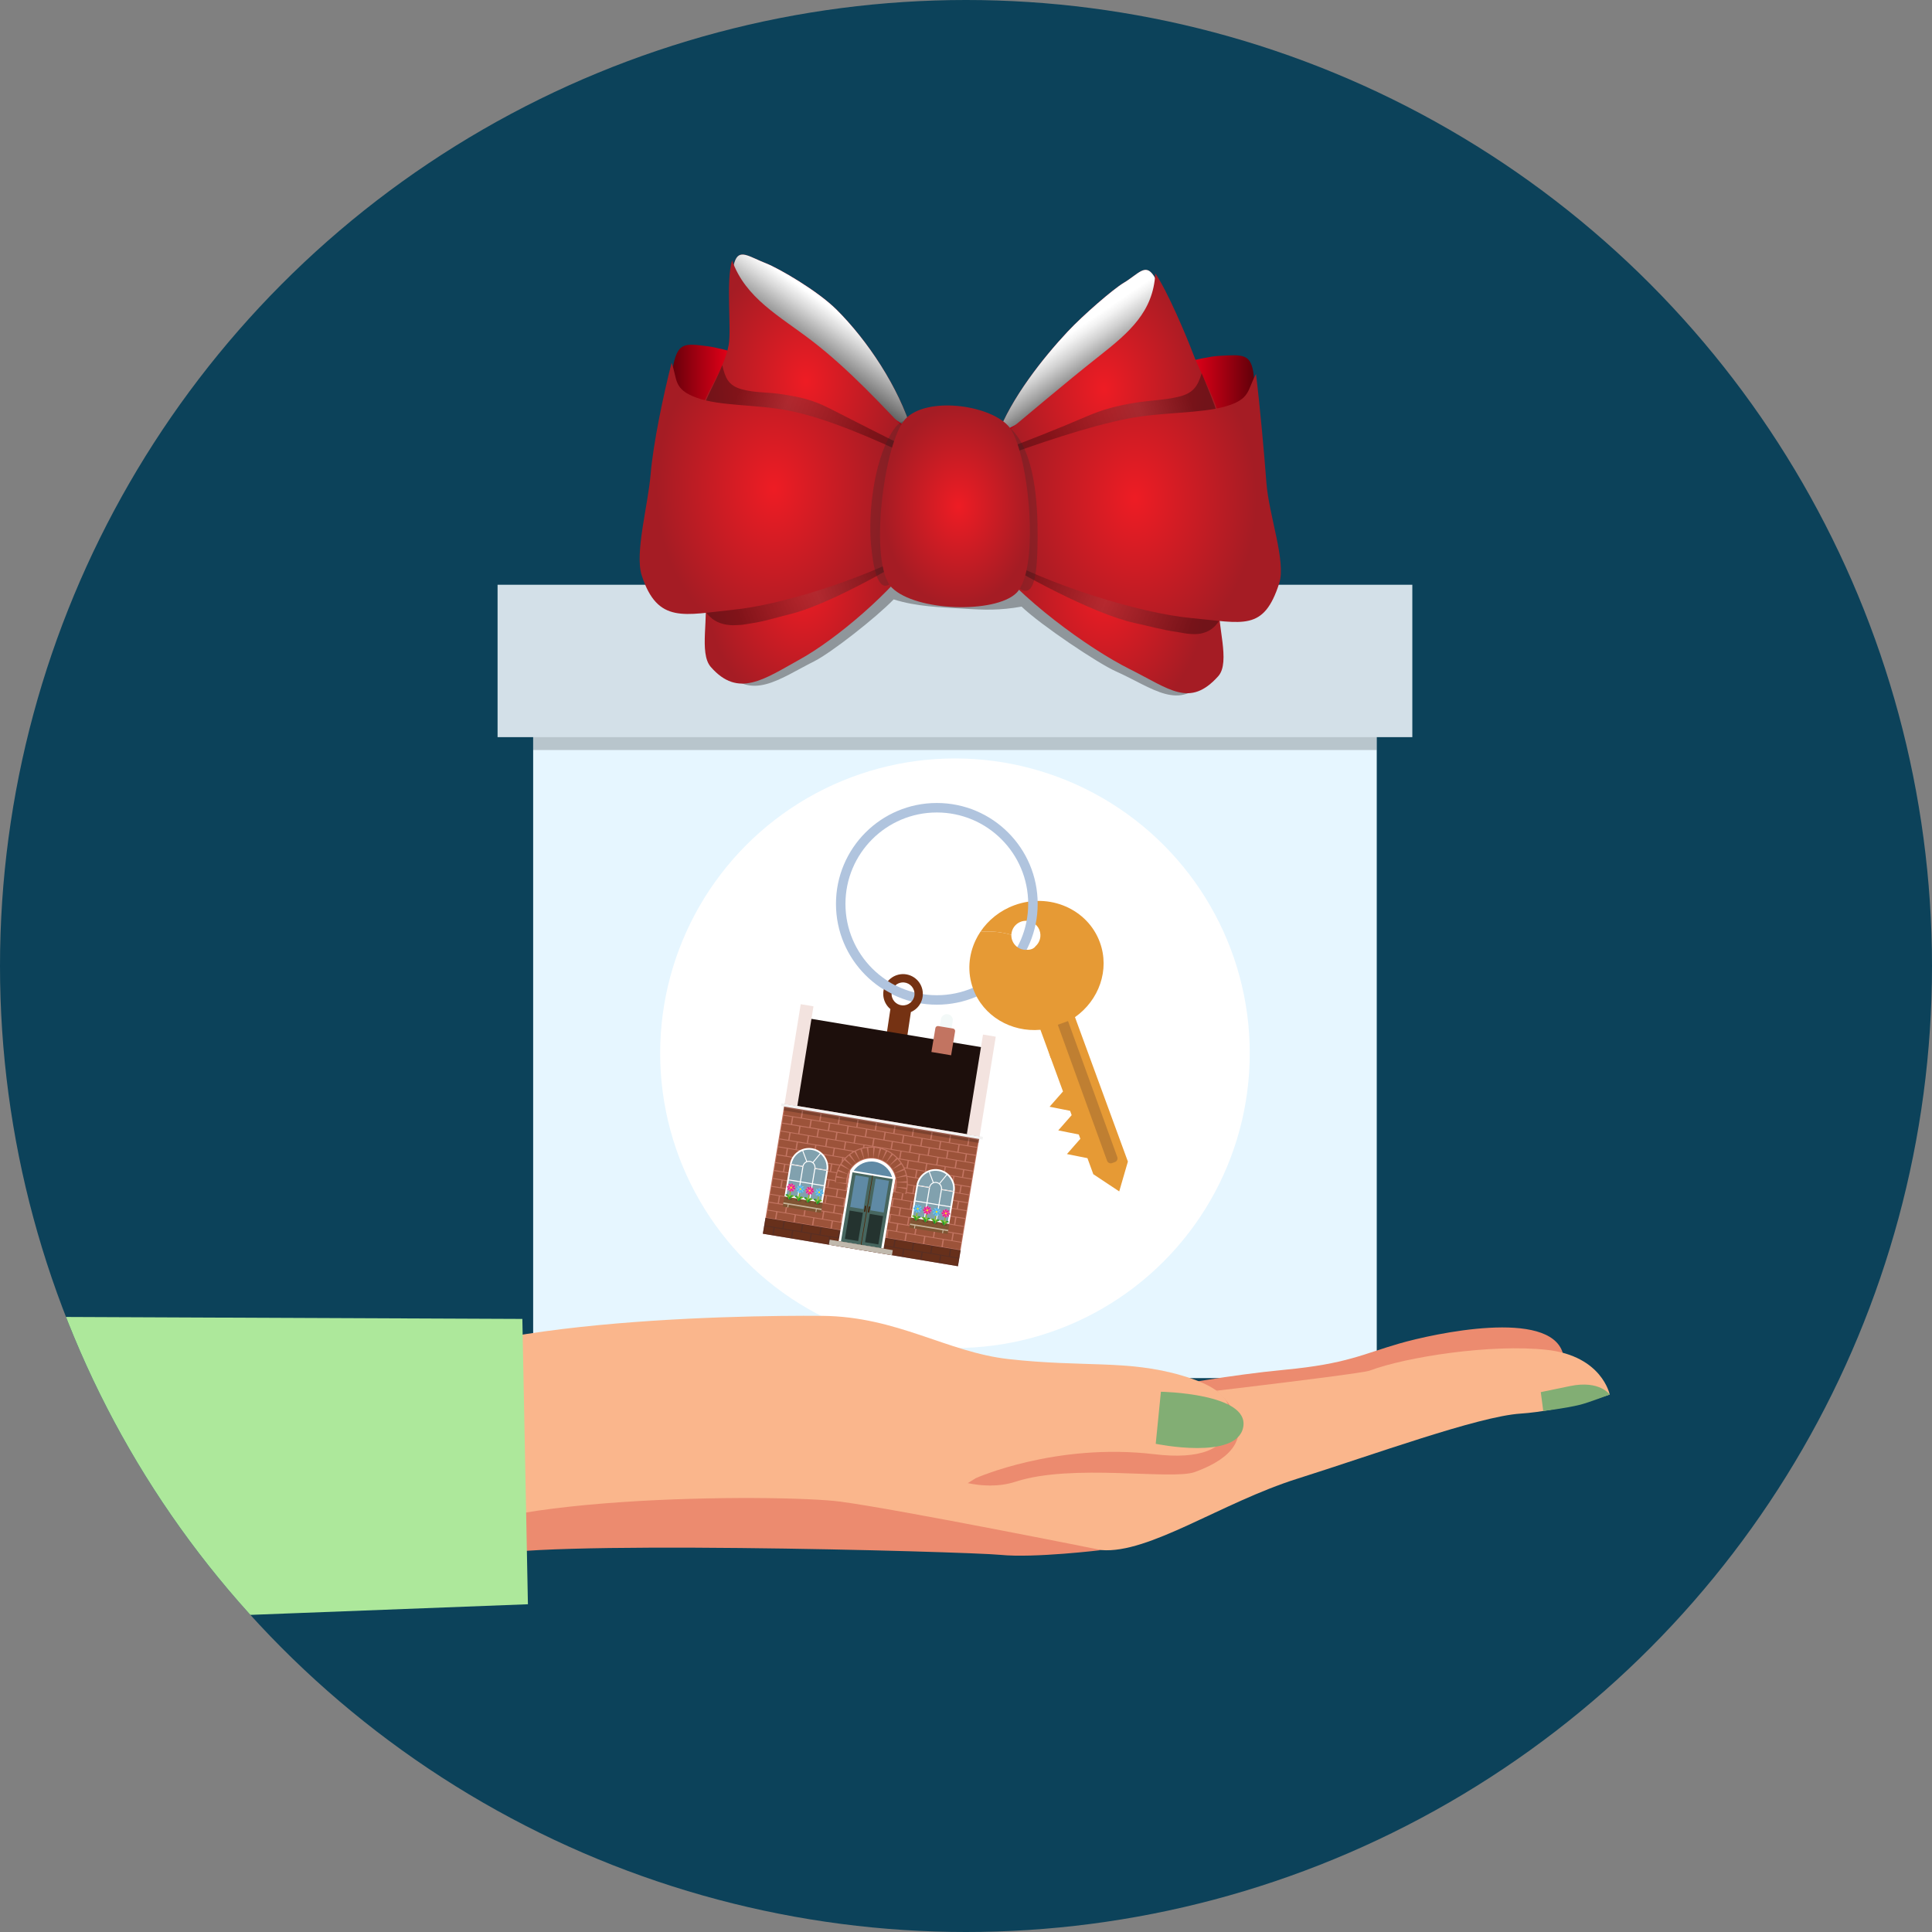 <?xml version="1.0" encoding="UTF-8"?><svg xmlns="http://www.w3.org/2000/svg" width="160" height="160" xmlns:xlink="http://www.w3.org/1999/xlink" viewBox="0 0 160 160"><rect x="0" y="0" width="160" height="160" fill="#808080" stroke="none"/><defs><style>.cls-1,.cls-2,.cls-3,.cls-4,.cls-5,.cls-6,.cls-7,.cls-8,.cls-9,.cls-10,.cls-11,.cls-12,.cls-13,.cls-14,.cls-15,.cls-16,.cls-17,.cls-18,.cls-19,.cls-20,.cls-21,.cls-22,.cls-23,.cls-24,.cls-25,.cls-26,.cls-27,.cls-28,.cls-29,.cls-30,.cls-31,.cls-32,.cls-33,.cls-34,.cls-35,.cls-36,.cls-37,.cls-38,.cls-39,.cls-40,.cls-41,.cls-42,.cls-43,.cls-44,.cls-45,.cls-46,.cls-47,.cls-48,.cls-49,.cls-50,.cls-51,.cls-52,.cls-53,.cls-54,.cls-55,.cls-56,.cls-57,.cls-58,.cls-59,.cls-60,.cls-61,.cls-62,.cls-63,.cls-64,.cls-65,.cls-66,.cls-67,.cls-68,.cls-69,.cls-70,.cls-71,.cls-72,.cls-73,.cls-74,.cls-75,.cls-76,.cls-77,.cls-78,.cls-79,.cls-80,.cls-81,.cls-82,.cls-83,.cls-84,.cls-85,.cls-86,.cls-87,.cls-88,.cls-89,.cls-90,.cls-91,.cls-92,.cls-93,.cls-94,.cls-95,.cls-96,.cls-97,.cls-98,.cls-99,.cls-100,.cls-101,.cls-102,.cls-103,.cls-104,.cls-105,.cls-106,.cls-107,.cls-108,.cls-109,.cls-110,.cls-111,.cls-112,.cls-113,.cls-114,.cls-115,.cls-116,.cls-117,.cls-118,.cls-119,.cls-120,.cls-121,.cls-122,.cls-123,.cls-124,.cls-125,.cls-126,.cls-127,.cls-128,.cls-129,.cls-130,.cls-131,.cls-132,.cls-133,.cls-134,.cls-135{stroke-width:0px;}.cls-1,.cls-136{opacity:.5;}.cls-1,.cls-89{fill:#753213;}.cls-2{fill:#c7b299;}.cls-3{fill:#fcea0d;}.cls-4{fill:url(#linear-gradient-11);}.cls-4,.cls-5,.cls-6,.cls-10,.cls-11,.cls-12,.cls-13,.cls-15,.cls-17,.cls-19,.cls-21,.cls-22,.cls-23,.cls-26,.cls-28,.cls-29,.cls-30,.cls-31,.cls-34,.cls-35,.cls-36,.cls-37,.cls-38,.cls-40,.cls-41,.cls-44,.cls-45,.cls-48,.cls-50,.cls-52,.cls-55,.cls-59,.cls-60,.cls-64,.cls-67,.cls-68,.cls-70,.cls-72,.cls-73,.cls-74,.cls-75,.cls-76,.cls-77,.cls-78,.cls-81,.cls-83,.cls-85,.cls-86,.cls-87,.cls-90,.cls-93,.cls-97,.cls-100,.cls-102,.cls-103,.cls-104,.cls-106,.cls-107,.cls-109,.cls-112,.cls-113,.cls-114,.cls-115,.cls-116,.cls-119,.cls-120,.cls-124,.cls-127,.cls-129,.cls-130,.cls-131,.cls-135{fill-rule:evenodd;}.cls-5{fill:url(#linear-gradient-46);}.cls-6{fill:url(#linear-gradient-81);}.cls-7{fill:#422918;opacity:.3;}.cls-7,.cls-14,.cls-16,.cls-27,.cls-47,.cls-54,.cls-56,.cls-71,.cls-111{mix-blend-mode:multiply;}.cls-8{fill:url(#linear-gradient-19);}.cls-9{fill:url(#linear-gradient);}.cls-10{fill:url(#linear-gradient-76);}.cls-11{fill:url(#linear-gradient-82);}.cls-12{fill:url(#linear-gradient-16);}.cls-13{fill:url(#linear-gradient-88);}.cls-14{fill:url(#linear-gradient-10);}.cls-14,.cls-16,.cls-137,.cls-27,.cls-54,.cls-56,.cls-71{isolation:isolate;}.cls-14,.cls-56{opacity:.311;}.cls-15{fill:url(#linear-gradient-57);}.cls-16{fill:url(#linear-gradient-6);}.cls-16,.cls-71{opacity:.308;}.cls-17{fill:#f3f9f8;}.cls-18{fill:#bf7f32;}.cls-19{fill:url(#linear-gradient-71);}.cls-20{fill:#502100;}.cls-21{fill:url(#linear-gradient-75);}.cls-22,.cls-49{fill:#81a1ae;}.cls-23{fill:url(#linear-gradient-41);}.cls-24{fill:#0c425a;}.cls-25{fill:#47665f;}.cls-26{fill:url(#linear-gradient-18);}.cls-27{opacity:.25;}.cls-27,.cls-54{fill:#2a2a2a;}.cls-28{fill:url(#linear-gradient-78);}.cls-29{fill:url(#linear-gradient-45);}.cls-30{fill:url(#linear-gradient-58);}.cls-31{fill:url(#linear-gradient-44);}.cls-32,.cls-41{fill:#c27461;}.cls-33{fill:#e6f6ff;}.cls-34{fill:url(#linear-gradient-28);}.cls-35{fill:url(#linear-gradient-35);}.cls-36{fill:url(#linear-gradient-73);}.cls-37{fill:url(#linear-gradient-31);}.cls-38{fill:url(#linear-gradient-37);}.cls-39{fill:url(#linear-gradient-5);}.cls-40{fill:url(#linear-gradient-87);}.cls-42,.cls-138{fill:none;}.cls-43{fill:#fab68c;}.cls-44{fill:url(#linear-gradient-53);}.cls-45{fill:#f3e3df;}.cls-46{opacity:.2;}.cls-47{fill:url(#linear-gradient-4);}.cls-48{fill:url(#linear-gradient-64);}.cls-50{fill:#c0b9ad;}.cls-51{fill:url(#linear-gradient-89);}.cls-52{fill:url(#linear-gradient-23);}.cls-53{fill:url(#linear-gradient-40);}.cls-54{opacity:.4;}.cls-55{fill:url(#linear-gradient-63);}.cls-56{fill:url(#linear-gradient-7);}.cls-57{fill:#ade89b;}.cls-58{fill:#24332f;}.cls-59{fill:url(#linear-gradient-65);}.cls-60{fill:url(#linear-gradient-61);}.cls-61,.cls-78{fill:#fff;}.cls-62{fill:url(#linear-gradient-50);}.cls-63{fill:url(#linear-gradient-60);}.cls-64{fill:url(#linear-gradient-17);}.cls-65{fill:url(#linear-gradient-59);}.cls-66{fill:url(#linear-gradient-20);}.cls-67{fill:url(#linear-gradient-38);}.cls-68{fill:url(#linear-gradient-47);}.cls-69{fill:#5f8aa5;}.cls-70{fill:url(#linear-gradient-62);}.cls-71{fill:url(#linear-gradient-9);}.cls-72{fill:url(#linear-gradient-13);}.cls-73{fill:url(#linear-gradient-84);}.cls-74{fill:url(#linear-gradient-27);}.cls-75{fill:url(#linear-gradient-85);}.cls-76{fill:#582e23;}.cls-77{fill:url(#linear-gradient-52);}.cls-79{fill:url(#radial-gradient-2);}.cls-80{fill:url(#linear-gradient-39);}.cls-81{fill:#1d0f0c;}.cls-82{fill:url(#radial-gradient-7);}.cls-83{fill:url(#linear-gradient-72);}.cls-84{fill:url(#linear-gradient-3);}.cls-85{fill:url(#linear-gradient-67);}.cls-86{fill:url(#linear-gradient-77);}.cls-87{fill:url(#linear-gradient-15);}.cls-88{fill:url(#linear-gradient-69);}.cls-139{clip-path:url(#clippath);}.cls-90{fill:url(#linear-gradient-83);}.cls-91{fill:url(#radial-gradient-5);}.cls-92{fill:url(#radial-gradient);}.cls-93{fill:url(#linear-gradient-24);}.cls-94{fill:#82ae74;}.cls-95{fill:url(#linear-gradient-90);}.cls-96{fill:#42210b;}.cls-97{fill:url(#linear-gradient-74);}.cls-98{fill:url(#linear-gradient-49);}.cls-99{fill:url(#linear-gradient-8);}.cls-138{stroke:#93c01f;stroke-miterlimit:10;stroke-width:.09px;}.cls-100{fill:url(#linear-gradient-33);}.cls-101{fill:#7f5533;}.cls-102{fill:url(#linear-gradient-68);}.cls-103{fill:url(#linear-gradient-32);}.cls-104{fill:url(#linear-gradient-56);}.cls-105{fill:url(#linear-gradient-30);}.cls-106{fill:url(#linear-gradient-66);}.cls-107{fill:url(#linear-gradient-42);}.cls-108{fill:url(#linear-gradient-29);}.cls-109{fill:url(#linear-gradient-54);}.cls-110{fill:#e69a35;}.cls-111{fill:url(#linear-gradient-2);}.cls-112{fill:url(#linear-gradient-43);}.cls-113{fill:url(#linear-gradient-51);}.cls-114{fill:url(#linear-gradient-22);}.cls-115{fill:url(#linear-gradient-12);}.cls-116{fill:url(#linear-gradient-14);}.cls-117{fill:#80000d;}.cls-118{fill:url(#radial-gradient-6);}.cls-119{fill:url(#linear-gradient-86);}.cls-120{fill:url(#linear-gradient-48);}.cls-121{fill:url(#radial-gradient-3);}.cls-122{fill:url(#linear-gradient-70);}.cls-123{fill:#b0c4de;}.cls-124{fill:url(#linear-gradient-25);}.cls-125{fill:#ec8b6f;}.cls-126{fill:#d3e0e8;}.cls-127{fill:url(#linear-gradient-21);}.cls-128{fill:#f2f2f2;}.cls-129{fill:url(#linear-gradient-36);}.cls-130{fill:url(#linear-gradient-34);}.cls-131{fill:url(#linear-gradient-26);}.cls-132{fill:url(#linear-gradient-80);}.cls-133{fill:url(#radial-gradient-4);}.cls-134{fill:url(#linear-gradient-79);}.cls-135{fill:url(#linear-gradient-55);}</style><clipPath id="clippath"><circle class="cls-42" cx="80" cy="80" r="80"/></clipPath><linearGradient id="linear-gradient" x1="-1783.234" y1="-73.555" x2="-1765.205" y2="-73.555" gradientTransform="translate(-1442.926 927.064) rotate(147.299)" gradientUnits="userSpaceOnUse"><stop offset="0" stop-color="#580009"/><stop offset=".135" stop-color="#a40011"/><stop offset=".263" stop-color="#d80016"/><stop offset=".562" stop-color="#aa0012"/><stop offset=".991" stop-color="#5b0009"/></linearGradient><linearGradient id="linear-gradient-2" x1="-1774.332" y1="-76.961" x2="-1774.175" y2="-70.469" gradientTransform="translate(-1442.926 927.064) rotate(147.299)" gradientUnits="userSpaceOnUse"><stop offset="0" stop-color="#000"/><stop offset=".265" stop-color="#525252"/><stop offset=".527" stop-color="#9c9c9c"/><stop offset=".743" stop-color="#d1d1d1"/><stop offset=".903" stop-color="#f2f2f2"/><stop offset=".991" stop-color="#fff"/></linearGradient><linearGradient id="linear-gradient-3" x1="-650.527" y1="655.493" x2="-630.509" y2="655.493" gradientTransform="translate(252.526 927.065) rotate(32.701) scale(1 -1)" xlink:href="#linear-gradient"/><linearGradient id="linear-gradient-4" x1="-640.694" y1="652.236" x2="-640.402" y2="659.449" gradientTransform="translate(252.526 927.065) rotate(32.701) scale(1 -1)" gradientUnits="userSpaceOnUse"><stop offset="0" stop-color="#000"/><stop offset=".443" stop-color="#777"/><stop offset=".822" stop-color="#d8d8d8"/><stop offset=".991" stop-color="#fff"/></linearGradient><linearGradient id="linear-gradient-5" x1="-646.497" y1="262.694" x2="-625.966" y2="262.694" gradientTransform="translate(701.604 297.821) scale(1 -1)" gradientUnits="userSpaceOnUse"><stop offset="0" stop-color="#580009"/><stop offset=".135" stop-color="#a40011"/><stop offset=".263" stop-color="#e60018"/><stop offset=".5" stop-color="#bd0014"/></linearGradient><radialGradient id="radial-gradient" cx="-463.559" cy="-794.423" fx="-463.559" fy="-794.423" r="8.699" gradientTransform="translate(495.25 1018.425) scale(.925 1.221)" gradientUnits="userSpaceOnUse"><stop offset=".011" stop-color="#ed1c24"/><stop offset="1" stop-color="#a51c24"/></radialGradient><radialGradient id="radial-gradient-2" cx="-463.248" cy="-808.222" fx="-463.248" fy="-808.222" r="8.938" xlink:href="#radial-gradient"/><linearGradient id="linear-gradient-6" x1="-632.846" y1="303.294" x2="-617.17" y2="298.157" gradientTransform="translate(672.384 372.986) rotate(3.366) scale(1 -1)" gradientUnits="userSpaceOnUse"><stop offset=".139" stop-color="#000"/><stop offset=".389" stop-color="#464646"/><stop offset=".835" stop-color="#000"/></linearGradient><linearGradient id="linear-gradient-7" x1="-665.862" y1="188.147" x2="-648.632" y2="193.574" gradientTransform="translate(738.237 171.779) rotate(-5.481) scale(1 -1)" gradientUnits="userSpaceOnUse"><stop offset=".126" stop-color="#000"/><stop offset=".498" stop-color="#464646"/><stop offset=".844" stop-color="#000"/></linearGradient><radialGradient id="radial-gradient-3" cx="-466.106" cy="-800.94" fx="-466.106" fy="-800.94" r="10.545" xlink:href="#radial-gradient"/><linearGradient id="linear-gradient-8" x1="-1996.198" y1="262.178" x2="-1974.696" y2="262.178" gradientTransform="translate(-1892.004 297.823) rotate(-180)" xlink:href="#linear-gradient-5"/><radialGradient id="radial-gradient-4" cx="-436.477" cy="-794.032" fx="-436.477" fy="-794.032" r="9.1" xlink:href="#radial-gradient"/><radialGradient id="radial-gradient-5" cx="-436.548" cy="-807.691" fx="-436.548" fy="-807.691" r="9.048" xlink:href="#radial-gradient"/><linearGradient id="linear-gradient-9" x1="-1980.706" y1="223.517" x2="-1964.278" y2="218.134" gradientTransform="translate(-1862.784 372.985) rotate(176.633)" xlink:href="#linear-gradient-6"/><linearGradient id="linear-gradient-10" x1="-2010.22" y1="316.285" x2="-1991.386" y2="322.218" gradientTransform="translate(-1928.637 171.778) rotate(-174.519)" xlink:href="#linear-gradient-7"/><radialGradient id="radial-gradient-6" cx="-433.789" cy="-800.288" fx="-433.789" fy="-800.288" r="10.875" xlink:href="#radial-gradient"/><radialGradient id="radial-gradient-7" cx="-647.335" cy="134.69" fx="-647.335" fy="134.69" r="6.779" gradientTransform="translate(677.518 206.368) scale(.924 -1.221)" xlink:href="#radial-gradient"/><linearGradient id="linear-gradient-11" x1="66.76" y1="32.379" x2="66.961" y2="32.379" gradientTransform="translate(4.919 55.228) rotate(9.46)" gradientUnits="userSpaceOnUse"><stop offset="0" stop-color="#ef87b5"/><stop offset=".406" stop-color="#ea4a9c"/><stop offset=".806" stop-color="#e61486"/><stop offset="1" stop-color="#e5007e"/></linearGradient><linearGradient id="linear-gradient-12" x1="-2639.351" y1="421.397" x2="-2639.15" y2="421.397" gradientTransform="translate(-2607.135 80.417) rotate(-170.54)" xlink:href="#linear-gradient-11"/><linearGradient id="linear-gradient-13" x1="-1467.968" y1="-1139.004" x2="-1467.767" y2="-1139.004" gradientTransform="translate(-1299.065 1359.079) rotate(99.46)" xlink:href="#linear-gradient-11"/><linearGradient id="linear-gradient-14" x1="-1104.622" y1="1592.779" x2="-1104.422" y2="1592.779" gradientTransform="translate(-1324.254 -1252.976) rotate(-80.54)" xlink:href="#linear-gradient-11"/><linearGradient id="linear-gradient-15" x1="-458.002" y1="-871.165" x2="-457.802" y2="-871.165" gradientTransform="translate(-377.037 977.218) rotate(54.46)" xlink:href="#linear-gradient-11"/><linearGradient id="linear-gradient-16" x1="-2114.588" y1="1324.94" x2="-2114.387" y2="1324.94" gradientTransform="translate(-2241.849 -851.973) rotate(-125.54)" xlink:href="#linear-gradient-11"/><linearGradient id="linear-gradient-17" x1="-2371.512" y1="-614.241" x2="-2371.311" y2="-614.241" gradientTransform="translate(-2221.055 977.122) rotate(144.46)" xlink:href="#linear-gradient-11"/><linearGradient id="linear-gradient-18" x1="-201.078" y1="1068.016" x2="-200.878" y2="1068.016" gradientTransform="translate(-391.864 -887.69) rotate(-35.54)" xlink:href="#linear-gradient-11"/><linearGradient id="linear-gradient-19" x1="66.499" y1="33.371" x2="66.902" y2="33.371" gradientTransform="translate(4.919 55.228) rotate(9.46)" gradientUnits="userSpaceOnUse"><stop offset="0" stop-color="#008d36"/><stop offset=".448" stop-color="#48a62a"/><stop offset=".82" stop-color="#7eb822"/><stop offset="1" stop-color="#93c01f"/></linearGradient><linearGradient id="linear-gradient-20" x1="66.819" y1="33.371" x2="67.222" y2="33.371" xlink:href="#linear-gradient-19"/><linearGradient id="linear-gradient-21" x1="67.54" y1="32.379" x2="67.74" y2="32.379" gradientTransform="translate(4.919 55.228) rotate(9.46)" gradientUnits="userSpaceOnUse"><stop offset="0" stop-color="#9ccaee"/><stop offset=".25" stop-color="#7fc0ea"/><stop offset=".754" stop-color="#49aee2"/><stop offset="1" stop-color="#35a8e0"/></linearGradient><linearGradient id="linear-gradient-22" x1="-2640.13" y1="421.397" x2="-2639.929" y2="421.397" gradientTransform="translate(-2607.135 80.417) rotate(-170.54)" xlink:href="#linear-gradient-21"/><linearGradient id="linear-gradient-23" x1="-1467.968" y1="-1139.783" x2="-1467.767" y2="-1139.783" gradientTransform="translate(-1299.065 1359.079) rotate(99.46)" xlink:href="#linear-gradient-21"/><linearGradient id="linear-gradient-24" x1="-1104.622" y1="1593.558" x2="-1104.422" y2="1593.558" gradientTransform="translate(-1324.254 -1252.976) rotate(-80.54)" xlink:href="#linear-gradient-21"/><linearGradient id="linear-gradient-25" x1="-457.451" y1="-871.716" x2="-457.251" y2="-871.716" gradientTransform="translate(-377.037 977.218) rotate(54.46)" xlink:href="#linear-gradient-21"/><linearGradient id="linear-gradient-26" x1="-2115.139" y1="1325.491" x2="-2114.938" y2="1325.491" gradientTransform="translate(-2241.849 -851.973) rotate(-125.54)" xlink:href="#linear-gradient-21"/><linearGradient id="linear-gradient-27" x1="-2372.063" y1="-614.792" x2="-2371.862" y2="-614.792" gradientTransform="translate(-2221.055 977.122) rotate(144.46)" xlink:href="#linear-gradient-21"/><linearGradient id="linear-gradient-28" x1="-200.527" y1="1068.567" x2="-200.327" y2="1068.567" gradientTransform="translate(-391.864 -887.69) rotate(-35.54)" xlink:href="#linear-gradient-21"/><linearGradient id="linear-gradient-29" x1="67.278" y1="33.371" x2="67.681" y2="33.371" xlink:href="#linear-gradient-19"/><linearGradient id="linear-gradient-30" x1="67.598" y1="33.371" x2="68.001" y2="33.371" xlink:href="#linear-gradient-19"/><linearGradient id="linear-gradient-31" x1="69.118" y1="32.379" x2="69.318" y2="32.379" xlink:href="#linear-gradient-21"/><linearGradient id="linear-gradient-32" x1="-2641.708" y1="421.397" x2="-2641.508" y2="421.397" gradientTransform="translate(-2607.135 80.417) rotate(-170.54)" xlink:href="#linear-gradient-21"/><linearGradient id="linear-gradient-33" x1="-1467.968" y1="-1141.361" x2="-1467.767" y2="-1141.361" gradientTransform="translate(-1299.065 1359.079) rotate(99.46)" xlink:href="#linear-gradient-21"/><linearGradient id="linear-gradient-34" x1="-1104.622" y1="1595.137" x2="-1104.422" y2="1595.137" gradientTransform="translate(-1324.254 -1252.976) rotate(-80.54)" xlink:href="#linear-gradient-21"/><linearGradient id="linear-gradient-35" x1="-456.336" y1="-872.832" x2="-456.135" y2="-872.832" gradientTransform="translate(-377.037 977.218) rotate(54.46)" xlink:href="#linear-gradient-21"/><linearGradient id="linear-gradient-36" x1="-2116.255" y1="1326.607" x2="-2116.054" y2="1326.607" gradientTransform="translate(-2241.849 -851.973) rotate(-125.54)" xlink:href="#linear-gradient-21"/><linearGradient id="linear-gradient-37" x1="-2373.179" y1="-615.908" x2="-2372.978" y2="-615.908" gradientTransform="translate(-2221.055 977.122) rotate(144.46)" xlink:href="#linear-gradient-21"/><linearGradient id="linear-gradient-38" x1="-199.411" y1="1069.683" x2="-199.211" y2="1069.683" gradientTransform="translate(-391.864 -887.69) rotate(-35.54)" xlink:href="#linear-gradient-21"/><linearGradient id="linear-gradient-39" x1="68.857" x2="69.26" xlink:href="#linear-gradient-19"/><linearGradient id="linear-gradient-40" x1="69.176" y1="33.371" x2="69.579" y2="33.371" xlink:href="#linear-gradient-19"/><linearGradient id="linear-gradient-41" x1="68.319" y1="32.379" x2="68.519" y2="32.379" xlink:href="#linear-gradient-11"/><linearGradient id="linear-gradient-42" x1="-2640.909" y1="421.397" x2="-2640.709" y2="421.397" gradientTransform="translate(-2607.135 80.417) rotate(-170.54)" xlink:href="#linear-gradient-11"/><linearGradient id="linear-gradient-43" x1="-1467.968" y1="-1140.562" x2="-1467.767" y2="-1140.562" gradientTransform="translate(-1299.065 1359.079) rotate(99.46)" xlink:href="#linear-gradient-11"/><linearGradient id="linear-gradient-44" x1="-1104.622" y1="1594.338" x2="-1104.422" y2="1594.338" gradientTransform="translate(-1324.254 -1252.976) rotate(-80.54)" xlink:href="#linear-gradient-11"/><linearGradient id="linear-gradient-45" x1="-456.901" y1="-872.267" x2="-456.7" y2="-872.267" gradientTransform="translate(-377.037 977.218) rotate(54.46)" xlink:href="#linear-gradient-11"/><linearGradient id="linear-gradient-46" x1="-2115.69" y1="1326.042" x2="-2115.489" y2="1326.042" gradientTransform="translate(-2241.849 -851.973) rotate(-125.54)" xlink:href="#linear-gradient-11"/><linearGradient id="linear-gradient-47" x1="-2372.614" y1="-615.343" x2="-2372.413" y2="-615.343" gradientTransform="translate(-2221.055 977.122) rotate(144.46)" xlink:href="#linear-gradient-11"/><linearGradient id="linear-gradient-48" x1="-199.976" y1="1069.118" x2="-199.776" y2="1069.118" gradientTransform="translate(-391.864 -887.69) rotate(-35.54)" xlink:href="#linear-gradient-11"/><linearGradient id="linear-gradient-49" x1="68.058" x2="68.461" xlink:href="#linear-gradient-19"/><linearGradient id="linear-gradient-50" x1="68.377" y1="33.371" x2="68.78" y2="33.371" xlink:href="#linear-gradient-19"/><linearGradient id="linear-gradient-51" x1="-2078.379" y1="32.379" x2="-2078.179" y2="32.379" gradientTransform="translate(-1966.331 -273.242) rotate(-170.54) scale(1 -1)" xlink:href="#linear-gradient-11"/><linearGradient id="linear-gradient-52" x1="-494.211" y1="421.397" x2="-494.01" y2="421.397" gradientTransform="translate(496.424 597.565) rotate(9.46) scale(1 -1)" xlink:href="#linear-gradient-11"/><linearGradient id="linear-gradient-53" x1="-1467.968" y1="1006.136" x2="-1467.767" y2="1006.136" gradientTransform="translate(-1155.586 1382.987) rotate(99.46) scale(1 -1)" xlink:href="#linear-gradient-11"/><linearGradient id="linear-gradient-54" x1="-1104.622" y1="-552.361" x2="-1104.422" y2="-552.361" gradientTransform="translate(-284.778 -1079.767) rotate(-80.54) scale(1 -1)" xlink:href="#linear-gradient-11"/><linearGradient id="linear-gradient-55" x1="-1974.845" y1="645.678" x2="-1974.645" y2="645.678" gradientTransform="translate(-1903.974 722.783) rotate(144.46) scale(1 -1)" xlink:href="#linear-gradient-11"/><linearGradient id="linear-gradient-56" x1="-597.745" y1="-191.903" x2="-597.544" y2="-191.903" gradientTransform="translate(453.21 -402.893) rotate(-35.54) scale(1 -1)" xlink:href="#linear-gradient-11"/><linearGradient id="linear-gradient-57" x1="-854.669" y1="902.602" x2="-854.468" y2="902.602" gradientTransform="translate(-159.56 1320.631) rotate(54.46) scale(1 -1)" xlink:href="#linear-gradient-11"/><linearGradient id="linear-gradient-58" x1="-1717.921" y1="-448.827" x2="-1717.721" y2="-448.827" gradientTransform="translate(-1285.237 -1036.553) rotate(-125.54) scale(1 -1)" xlink:href="#linear-gradient-11"/><linearGradient id="linear-gradient-59" x1="-2078.641" y1="33.371" x2="-2078.238" y2="33.371" gradientTransform="translate(-1966.331 -273.242) rotate(-170.54) scale(1 -1)" xlink:href="#linear-gradient-19"/><linearGradient id="linear-gradient-60" x1="-2078.321" y1="33.371" x2="-2077.918" y2="33.371" gradientTransform="translate(-1966.331 -273.242) rotate(-170.54) scale(1 -1)" xlink:href="#linear-gradient-19"/><linearGradient id="linear-gradient-61" x1="-2077.6" y1="32.379" x2="-2077.4" y2="32.379" gradientTransform="translate(-1966.331 -273.242) rotate(-170.54) scale(1 -1)" xlink:href="#linear-gradient-21"/><linearGradient id="linear-gradient-62" x1="-494.99" y1="421.397" x2="-494.789" y2="421.397" gradientTransform="translate(496.424 597.565) rotate(9.46) scale(1 -1)" xlink:href="#linear-gradient-21"/><linearGradient id="linear-gradient-63" x1="-1467.968" y1="1005.357" x2="-1467.767" y2="1005.357" gradientTransform="translate(-1155.586 1382.987) rotate(99.46) scale(1 -1)" xlink:href="#linear-gradient-21"/><linearGradient id="linear-gradient-64" x1="-1104.622" y1="-551.582" x2="-1104.422" y2="-551.582" gradientTransform="translate(-284.778 -1079.767) rotate(-80.54) scale(1 -1)" xlink:href="#linear-gradient-21"/><linearGradient id="linear-gradient-65" x1="-1974.294" y1="645.127" x2="-1974.094" y2="645.127" gradientTransform="translate(-1903.974 722.783) rotate(144.46) scale(1 -1)" xlink:href="#linear-gradient-21"/><linearGradient id="linear-gradient-66" x1="-598.296" y1="-191.351" x2="-598.095" y2="-191.351" gradientTransform="translate(453.21 -402.893) rotate(-35.54) scale(1 -1)" xlink:href="#linear-gradient-21"/><linearGradient id="linear-gradient-67" x1="-855.22" y1="902.051" x2="-855.019" y2="902.051" gradientTransform="translate(-159.56 1320.631) rotate(54.46) scale(1 -1)" xlink:href="#linear-gradient-21"/><linearGradient id="linear-gradient-68" x1="-1717.37" y1="-448.276" x2="-1717.17" y2="-448.276" gradientTransform="translate(-1285.237 -1036.553) rotate(-125.54) scale(1 -1)" xlink:href="#linear-gradient-21"/><linearGradient id="linear-gradient-69" x1="-2077.861" y1="33.371" x2="-2077.458" y2="33.371" gradientTransform="translate(-1966.331 -273.242) rotate(-170.54) scale(1 -1)" xlink:href="#linear-gradient-19"/><linearGradient id="linear-gradient-70" x1="-2077.542" y1="33.371" x2="-2077.139" y2="33.371" gradientTransform="translate(-1966.331 -273.242) rotate(-170.54) scale(1 -1)" xlink:href="#linear-gradient-19"/><linearGradient id="linear-gradient-71" x1="-2076.022" y1="32.379" x2="-2075.822" y2="32.379" gradientTransform="translate(-1966.331 -273.242) rotate(-170.54) scale(1 -1)" xlink:href="#linear-gradient-21"/><linearGradient id="linear-gradient-72" x1="-496.568" y1="421.397" x2="-496.368" y2="421.397" gradientTransform="translate(496.424 597.565) rotate(9.46) scale(1 -1)" xlink:href="#linear-gradient-21"/><linearGradient id="linear-gradient-73" x1="-1467.968" y1="1003.779" x2="-1467.767" y2="1003.779" gradientTransform="translate(-1155.586 1382.987) rotate(99.46) scale(1 -1)" xlink:href="#linear-gradient-21"/><linearGradient id="linear-gradient-74" x1="-1104.622" y1="-550.003" x2="-1104.422" y2="-550.003" gradientTransform="translate(-284.778 -1079.767) rotate(-80.54) scale(1 -1)" xlink:href="#linear-gradient-21"/><linearGradient id="linear-gradient-75" x1="-1973.178" y1="644.011" x2="-1972.978" y2="644.011" gradientTransform="translate(-1903.974 722.783) rotate(144.46) scale(1 -1)" xlink:href="#linear-gradient-21"/><linearGradient id="linear-gradient-76" x1="-599.412" y1="-190.236" x2="-599.211" y2="-190.236" gradientTransform="translate(453.21 -402.893) rotate(-35.54) scale(1 -1)" xlink:href="#linear-gradient-21"/><linearGradient id="linear-gradient-77" x1="-856.336" y1="900.935" x2="-856.135" y2="900.935" gradientTransform="translate(-159.56 1320.631) rotate(54.46) scale(1 -1)" xlink:href="#linear-gradient-21"/><linearGradient id="linear-gradient-78" x1="-1716.254" y1="-447.16" x2="-1716.054" y2="-447.16" gradientTransform="translate(-1285.237 -1036.553) rotate(-125.54) scale(1 -1)" xlink:href="#linear-gradient-21"/><linearGradient id="linear-gradient-79" x1="-2076.283" y1="33.371" x2="-2075.88" y2="33.371" gradientTransform="translate(-1966.331 -273.242) rotate(-170.54) scale(1 -1)" xlink:href="#linear-gradient-19"/><linearGradient id="linear-gradient-80" x1="-2075.964" y1="33.371" x2="-2075.561" y2="33.371" gradientTransform="translate(-1966.331 -273.242) rotate(-170.54) scale(1 -1)" xlink:href="#linear-gradient-19"/><linearGradient id="linear-gradient-81" x1="-2076.821" y1="32.379" x2="-2076.621" y2="32.379" gradientTransform="translate(-1966.331 -273.242) rotate(-170.54) scale(1 -1)" xlink:href="#linear-gradient-11"/><linearGradient id="linear-gradient-82" x1="-495.769" y1="421.397" x2="-495.569" y2="421.397" gradientTransform="translate(496.424 597.565) rotate(9.46) scale(1 -1)" xlink:href="#linear-gradient-11"/><linearGradient id="linear-gradient-83" x1="-1467.968" y1="1004.577" x2="-1467.767" y2="1004.577" gradientTransform="translate(-1155.586 1382.987) rotate(99.46) scale(1 -1)" xlink:href="#linear-gradient-11"/><linearGradient id="linear-gradient-84" x1="-1104.622" y1="-550.802" x2="-1104.422" y2="-550.802" gradientTransform="translate(-284.778 -1079.767) rotate(-80.54) scale(1 -1)" xlink:href="#linear-gradient-11"/><linearGradient id="linear-gradient-85" x1="-1973.743" y1="644.576" x2="-1973.543" y2="644.576" gradientTransform="translate(-1903.974 722.783) rotate(144.46) scale(1 -1)" xlink:href="#linear-gradient-11"/><linearGradient id="linear-gradient-86" x1="-598.847" y1="-190.801" x2="-598.646" y2="-190.801" gradientTransform="translate(453.21 -402.893) rotate(-35.54) scale(1 -1)" xlink:href="#linear-gradient-11"/><linearGradient id="linear-gradient-87" x1="-855.771" y1="901.5" x2="-855.57" y2="901.5" gradientTransform="translate(-159.56 1320.631) rotate(54.46) scale(1 -1)" xlink:href="#linear-gradient-11"/><linearGradient id="linear-gradient-88" x1="-1716.819" y1="-447.725" x2="-1716.619" y2="-447.725" gradientTransform="translate(-1285.237 -1036.553) rotate(-125.54) scale(1 -1)" xlink:href="#linear-gradient-11"/><linearGradient id="linear-gradient-89" x1="-2077.082" y1="33.371" x2="-2076.679" y2="33.371" gradientTransform="translate(-1966.331 -273.242) rotate(-170.54) scale(1 -1)" xlink:href="#linear-gradient-19"/><linearGradient id="linear-gradient-90" x1="-2076.763" y1="33.371" x2="-2076.36" y2="33.371" gradientTransform="translate(-1966.331 -273.242) rotate(-170.54) scale(1 -1)" xlink:href="#linear-gradient-19"/></defs><g class="cls-137"><g id="text"><circle class="cls-24" cx="80" cy="80" r="80"/><g class="cls-139"><rect class="cls-33" x="44.154" y="54.351" width="69.863" height="59.78"/><rect class="cls-126" x="41.207" y="48.428" width="75.756" height="12.621"/><rect class="cls-46" x="44.154" y="61.049" width="69.863" height="1.067"/><path class="cls-54" d="m98.409,44.123c-1.895-.262-3.588-1.524-6.513-2.135-2.925-.612-9.316.408-12.78,1.375-3.332-1.031-9.74-2.473-12.572-1.924-2.832.549-4.324,1.781-6.151,2.048-1.827.267-1.415-.395-2.298-1.083.2,1.64,1.018,5.302,1.222,6.577.349,2.188-.425,5.196.595,6.422,2.281,2.743,4.617.818,7.497-.626,1.431-.718,5.13-3.62,6.603-5.138,1.879.605,3.93.651,5.745.766,1.815.115,3.028.152,4.845-.168,1.611,1.546,6.355,4.713,7.792,5.353,3.109,1.384,5.292,3.41,7.535.579,1.004-1.267-.043-4.322.069-6.521.065-1.281.613-4.969.728-6.593-.903.712-.421,1.331-2.316,1.069Z"/><path class="cls-9" d="m95.542,22.825c-.703-1.055-1.24-.145-2.507.614-.845.506-3.319,2.638-4.618,4.025-2.076,2.218-4.67,5.517-5.819,8.568.79.848,1.661,1.597,2.489,2.404,4.11-3.092,8.241-5.986,12.613-8.766-.909-2.002-1.02-5.136-2.158-6.845Z"/><path class="cls-111" d="m95.542,22.825c-.703-1.055-1.24-.145-2.507.614-.845.506-3.319,2.638-4.618,4.025-2.076,2.218-4.67,5.517-5.819,8.568.79.848,1.661,1.597,2.489,2.404,4.11-3.092,8.241-5.986,12.613-8.766-.909-2.002-1.02-5.136-2.158-6.845Z"/><path class="cls-84" d="m60.822,21.727c.376-1.19,1.172-.486,2.66.098.992.39,4.2,2.23,5.793,3.813,2.546,2.53,5.144,6.407,6.264,10.106-.745.874-1.603,1.634-2.426,2.428-3.755-3.434-7.59-6.264-11.799-9.188.605-2.164-1.101-5.331-.492-7.257Z"/><path class="cls-47" d="m60.822,21.727c.376-1.19,1.172-.486,2.66.098.992.39,4.2,2.23,5.793,3.813,2.546,2.53,5.144,6.407,6.264,10.106-.745.874-1.603,1.634-2.426,2.428-3.755-3.434-7.59-6.264-11.799-9.188.605-2.164-1.101-5.331-.492-7.257Z"/><path class="cls-39" d="m55.766,30.193c.407-1.82.919-1.774,2.892-1.51,1.315.176,4.156,1.096,6.35,1.671,3.507.919,7.616,3.214,10.725,5.483-.582,2.053-1.613,3.92-2.243,5.947-6.11-.277-12.172-.751-18.285-1.405.514-3.086-.062-7.397.561-10.186Z"/><path class="cls-92" d="m57.12,42.351c.737.698.64,1.325,2.241,1.083s3.96-1.44,6-2.003c2.43-.671,5.61-1.117,8.256-1.236.685,1.915,1.815,3.593,2.555,5.511-2.227,3.265-6.936,7.245-9.918,8.895s-5.111,3.234-7.387.635c-1.018-1.163-.107-4.204-.525-6.331-.244-1.239-1.02-4.937-1.222-6.554Z"/><path class="cls-79" d="m60.627,21.559c1.107,3.144,3.941,4.616,6.568,6.632,3.129,2.401,5.911,5.427,8.644,8.321-1.115,1.753-2.324,3.357-3.575,5.04-2.826-.538-7.133-1.727-9.439-2.888-2.306-1.161-4.908-1.265-4.792-4.327.052-1.37,1.902-3.51,2.315-5.777.241-1.321-.251-5.263.28-7Z"/><path class="cls-16" d="m72.54,41.168c-3.965-.931-7.826-1.976-11.525-3.731-.568-.269-1.19-.622-1.707-1.01-.517-.388-.981-.816-1.157-1.46-.176-.644.072-1.19.313-1.782.092-.227.193-.451.298-.67.361-.752.744-1.5,1.054-2.27.243,1.026.481,1.681,1.607,1.992,1.127.311,2.139.217,3.429.426,1.29.208,2.377.411,3.803,1.136,2,1.016,4.663,2.384,6.811,3.432-.911,1.36-1.932,2.636-2.928,3.936Z"/><path class="cls-117" d="m74.953,38.523c-1.185-.652-2.332-.923-3.493-1.452.926,1.017,1.843,2.047,2.904,2.92-1.724-.178-3.434-.466-5.148-.713,1.665.833,3.282,1.658,5.06,2.232-2.531.114-5.073.148-7.606.184,2.538.383,5.073.789,7.635.977-1.145.554-2.275,1.141-3.4,1.736,1.178-.114,2.356-.241,3.528-.407-2.432,1.441-4.854,2.87-7.4,4.121,2.705-1.338,5.4-1.916,8.179-3.514.034-.02-.436-5.313-.259-6.084Z"/><path class="cls-56" d="m60.147,51.732c-.734-.131-1.229-.445-1.661-.994-.093-.808.004-.753-.135-1.735-.275-1.946-1.017-4.583-1.233-6.686.742.763.637,1.355,2.243,1.114,1.606-.241,3.939-1.419,6.024-2.011,1.442-.41,3.917-.875,5.661-1.05.472-.047,1.252-.106,1.792-.135.203-.011.567-.05.785-.038.716,1.831,1.657,3.615,2.603,5.324-.979.653,1.24-.827-.486.325-1.726,1.152-7.266,4.287-10.315,5.016-.959.229-2.163.619-3.204.758-.124.017-.702.129-.899.135-.198.006-.452.029-.631.025-.179-.004-.406-.024-.544-.049Z"/><path class="cls-121" d="m55.62,30.047c.502,1.353.104,2.183,2.074,2.892,1.97.71,4.891.536,7.578,1.057,3.201.62,7.201,2.388,10.337,3.874-.186,2.656-.006,5.192-.084,7.869-4.081,2.189-10.719,4.346-14.774,4.756s-6.296,1.218-7.609-2.853c-.587-1.821.517-5.748.738-8.348.221-2.599,1.044-6.528,1.739-9.248Z"/><path class="cls-27" d="m72.134,45.118c-.234-2.387.169-6.761,1.693-9.259,1.524-2.498,2.074.392,2.021,2.529-.053,2.138.082,7.008-1.447,9.228-1.529,2.22-2.034-.111-2.268-2.498Z"/><path class="cls-99" d="m103.83,31.097c-.212-1.83-.861-1.739-2.912-1.623-1.367.077-4.962,1.067-7.188,1.725-3.56,1.052-7.936,3-11.336,4.906.616,1.964,1.628,3.84,2.08,5.843,6.415.005,12.711-.301,19.14-.867-.525-3.088.541-7.179.215-9.984Z"/><path class="cls-133" d="m101.68,43.02c-.78.702-.602,1.315-2.269,1.059-1.666-.256-4.207-1.485-6.33-2.077-2.53-.705-5.859-1.435-8.609-1.648-.895,1.884-2.13,3.466-2.78,5.495,2.615,3.639,8.496,7.88,11.841,9.551,3.345,1.671,4.99,3.231,7.352.605,1.057-1.174-.136-4.332.035-6.453.099-1.236.582-4.938.761-6.532Z"/><path class="cls-91" d="m95.677,22.644c-.159,3.172-2.178,4.901-4.633,6.836-2.925,2.306-5.887,4.844-8.782,7.246,1.054,1.647,2.705,3.235,3.47,5.038,3.003-.431,7.559-1.36,10.013-2.494s5.12-1.175,5.232-4.254c.05-1.378-1.407-3.681-2.198-5.796-.461-1.232-2.095-5.13-3.102-6.576Z"/><path class="cls-71" d="m85.552,41.36c4.216-.665,8.196-1.603,12.132-3.305.604-.261,1.277-.62,1.836-.986.558-.366,1.056-.809,1.296-1.432s.046-1.173-.135-1.774c-.07-.23-.159-.455-.243-.678-.288-.766-.611-1.52-.917-2.274-.336,1.101-.72,1.663-1.925,1.949-1.205.286-2.32.283-3.682.51-1.362.227-2.511.501-4.03,1.159-2.13.922-4.955,2.042-7.264,2.896.894,1.368,2.013,2.581,2.933,3.934Z"/><path class="cls-117" d="m83.108,38.687c1.254-.559,2.494-.738,3.726-1.207-1.018.941-2.018,1.884-3.177,2.647,1.789-.108,3.573-.278,5.361-.398-1.793.682-3.515,1.44-5.383,1.907,2.686.204,5.37.474,8.061.6-2.708.284-5.424.512-8.147.584,1.238.622,2.437,1.319,3.654,1.98-1.263-.191-2.525-.394-3.782-.622,2.735,1.649,5.466,3.302,8.407,4.583-3.107-1.355-6.066-2.192-9.208-3.989-.038-.022.448-5.324.488-6.085Z"/><path class="cls-14" d="m99.439,52.47c.707-.143,1.163-.494,1.524-1.064-.004-.814-.087-.764-.048-1.752.078-1.958.608-4.58.764-6.668-.784.765-.592,1.347-2.27,1.089-1.678-.258-4.165-1.454-6.36-2.089-1.518-.439-4.193-.996-6.001-1.309-.489-.085-1.194-.209-1.746-.254-.208-.017-.606-.071-.835-.067-.937,1.794-1.947,3.502-2.86,5.297,1.121.746-1.421-.946.557.371,1.978,1.317,8.33,4.822,11.819,5.572,1.097.236,2.349.588,3.489.74.136.018.705.132.899.148s.403.035.571.033c.168-.003.365-.019.498-.046Z"/><path class="cls-118" d="m104.015,30.977c-.735,1.327-.434,2.074-2.517,2.677-2.083.603-5.25.464-8.048,1.004-3.333.643-7.649,2.132-11.034,3.372.071,2.654-.34,5.2-.042,7.882,4.39,2.488,11.988,4.878,16.29,5.274s5.99,1.135,7.279-2.895c.576-1.802-.862-5.621-1.062-8.286-.174-2.325-.543-6.451-.865-9.027Z"/><path class="cls-27" d="m85.913,45.557c.068-2.498.036-6.822-1.528-9.227-1.564-2.405-2.15-.062-2.302,2.24-.153,2.303-.239,7.03,1.579,9.376,1.818,2.345,2.183.109,2.251-2.389Z"/><path class="cls-82" d="m74.97,34.706c1.753-1.873,6.842-1.22,8.517.548,1.674,1.768,2.734,11.925.662,13.879-1.784,1.683-8.266,1.508-10.27-.447-2.004-1.954-.661-12.108,1.092-13.98Z"/><circle class="cls-61" cx="79.086" cy="87.225" r="24.414"/><path class="cls-110" d="m89.028,84.235c1.986-1.399,2.895-3.915,2.058-6.199-1.01-2.756-4.178-4.13-7.077-3.068-1.204.441-2.172,1.234-2.821,2.207.889-.083,1.757.006,2.568.242.018-.474.316-.913.789-1.086.625-.229,1.317.092,1.545.717.176.481.027,1.001-.336,1.319-.251.358-.778.299-1.007.28l.345,2.309,1.884,6.548.298.813h0l.759,2.073-.422.48-.689.785,1.024.204.674.134.131.357-.421.48-.689.785,1.024.204.674.134.131.357-.422.48-.689.785,1.024.204.674.134.487,1.331,2.145,1.423.718-2.471-4.381-11.959Z"/><path class="cls-123" d="m77.584,66.5c-4.613,0-8.352,3.74-8.352,8.352s3.74,8.352,8.352,8.352,8.352-3.74,8.352-8.352-3.739-8.352-8.352-8.352Zm0,15.92c-4.179,0-7.567-3.388-7.567-7.567s3.388-7.567,7.567-7.567,7.567,3.388,7.567,7.567-3.388,7.567-7.567,7.567Z"/><path class="cls-42" d="m74.677,81.366c-.206.024-.389.112-.531.242.501.255,1.032.455,1.585.594-.06-.521-.531-.895-1.053-.836Z"/><path class="cls-123" d="m74.146,81.608c-.211-.107-.416-.224-.616-.351-.161.191-.278.419-.338.666.209.13.423.25.643.361.007-.264.124-.506.31-.676Z"/><path class="cls-89" d="m74.599,80.682c-.434.05-.808.265-1.069.575.199.126.405.243.616.351.142-.13.325-.218.531-.242.521-.06.993.314,1.053.836v.001c.031.267-.053.521-.211.713-.151.183-.37.311-.625.34-.522.06-.993-.315-1.053-.836-.005-.045-.007-.091-.006-.135-.22-.111-.434-.231-.643-.361-.044.183-.058.377-.035.574.05.436.269.809.581,1.07l-.725,4.839,1.696.252.726-4.845c.35-.151.634-.417.806-.748.114-.219.179-.466.184-.725.001-.072-.002-.145-.01-.218-.103-.9-.916-1.545-1.816-1.442Z"/><path class="cls-110" d="m88.084,83.338c-.232-2.02-1.396-3.706-3.014-4.678-.437.04-.865-.162-1.11-.527-.053-.079-.097-.165-.131-.258-.056-.152-.078-.307-.073-.459-.811-.236-1.679-.325-2.568-.242-.144.216-.272.441-.383.672-.595,1.238-.714,2.677-.217,4.034.837,2.284,3.156,3.617,5.576,3.403l.855,2.335c.83-1.208,1.245-2.71,1.064-4.28Z"/><path class="cls-18" d="m92.334,96.237l-.236.085c-.169.061-.355-.026-.416-.195l-4.079-11.26.847-.307,4.079,11.26c.061.169-.026.355-.195.416Z"/><polygon class="cls-81" points="80.15 94.011 65.957 91.646 67.133 84.365 81.308 86.727 80.15 94.011 80.15 94.011"/><polygon class="cls-41" points="80 100.863 81.126 94.104 80.07 93.928 80.07 93.928 66.025 91.588 66.025 91.588 64.969 91.412 63.176 102.171 79.333 104.863 80 100.863"/><polygon class="cls-76" points="79.333 104.863 79.553 103.547 63.395 100.855 63.176 102.171 79.333 104.863 79.333 104.863"/><g class="cls-136"><rect class="cls-89" x="65.356" y="91.425" width=".588" height="1.446" transform="translate(-36.036 141.759) rotate(-80.54)"/><rect class="cls-89" x="66.887" y="91.681" width=".588" height="1.446" transform="translate(-35.008 143.483) rotate(-80.54)"/><rect class="cls-89" x="68.419" y="91.936" width=".588" height="1.446" transform="translate(-33.98 145.207) rotate(-80.54)"/><rect class="cls-89" x="69.95" y="92.191" width=".588" height="1.446" transform="translate(-32.952 146.931) rotate(-80.54)"/><rect class="cls-89" x="71.482" y="92.446" width=".588" height="1.446" transform="translate(-31.924 148.655) rotate(-80.54)"/><rect class="cls-89" x="73.013" y="92.701" width=".588" height="1.446" transform="translate(-30.896 150.379) rotate(-80.54)"/><rect class="cls-89" x="74.545" y="92.957" width=".588" height="1.446" transform="translate(-29.867 152.103) rotate(-80.54)"/><rect class="cls-89" x="76.076" y="93.212" width=".588" height="1.446" transform="translate(-28.84 153.827) rotate(-80.54)"/><rect class="cls-89" x="77.608" y="93.467" width=".588" height="1.446" transform="translate(-27.811 155.551) rotate(-80.54)"/><rect class="cls-89" x="79.139" y="93.722" width=".588" height="1.446" transform="translate(-26.783 157.274) rotate(-80.54)"/><rect class="cls-89" x="80.314" y="94.279" width=".588" height=".723" transform="translate(-25.995 158.597) rotate(-80.54)"/><rect class="cls-89" x="64.891" y="92.378" width=".588" height=".723" transform="translate(-37.007 141.794) rotate(-80.54)"/><rect class="cls-89" x="66.066" y="92.212" width=".588" height="1.446" transform="translate(-36.218 143.117) rotate(-80.54)"/><rect class="cls-89" x="67.597" y="92.468" width=".588" height="1.446" transform="translate(-35.19 144.841) rotate(-80.54)"/><rect class="cls-89" x="69.129" y="92.723" width=".588" height="1.446" transform="translate(-34.162 146.565) rotate(-80.54)"/><rect class="cls-89" x="70.66" y="92.978" width=".588" height="1.446" transform="translate(-33.134 148.289) rotate(-80.54)"/><rect class="cls-89" x="72.192" y="93.233" width=".588" height="1.446" transform="translate(-32.106 150.013) rotate(-80.54)"/><rect class="cls-89" x="73.723" y="93.488" width=".588" height="1.446" transform="translate(-31.078 151.737) rotate(-80.54)"/><rect class="cls-89" x="75.255" y="93.743" width=".588" height="1.446" transform="translate(-30.05 153.461) rotate(-80.54)"/><rect class="cls-89" x="76.786" y="93.999" width=".588" height="1.446" transform="translate(-29.022 155.185) rotate(-80.54)"/><rect class="cls-89" x="78.318" y="94.254" width=".588" height="1.446" transform="translate(-27.994 156.909) rotate(-80.54)"/><rect class="cls-89" x="79.849" y="94.509" width=".588" height="1.446" transform="translate(-26.966 158.632) rotate(-80.54)"/><rect class="cls-89" x="65.137" y="92.735" width=".588" height="1.446" transform="translate(-37.51 142.638) rotate(-80.54)"/><rect class="cls-89" x="66.669" y="92.99" width=".588" height="1.446" transform="translate(-36.482 144.362) rotate(-80.54)"/><rect class="cls-89" x="68.2" y="93.245" width=".588" height="1.446" transform="translate(-35.454 146.086) rotate(-80.54)"/><rect class="cls-89" x="69.732" y="93.501" width=".588" height="1.446" transform="translate(-34.426 147.81) rotate(-80.54)"/><rect class="cls-89" x="71.263" y="93.756" width=".588" height="1.446" transform="translate(-33.398 149.534) rotate(-80.54)"/><rect class="cls-89" x="72.795" y="94.011" width=".588" height="1.446" transform="translate(-32.37 151.258) rotate(-80.54)"/><rect class="cls-89" x="74.326" y="94.266" width=".588" height="1.446" transform="translate(-31.341 152.982) rotate(-80.54)"/><rect class="cls-89" x="75.858" y="94.521" width=".588" height="1.446" transform="translate(-30.313 154.706) rotate(-80.54)"/><rect class="cls-89" x="77.389" y="94.776" width=".588" height="1.446" transform="translate(-29.285 156.43) rotate(-80.54)"/><rect class="cls-89" x="78.921" y="95.032" width=".588" height="1.446" transform="translate(-28.257 158.154) rotate(-80.54)"/><rect class="cls-89" x="80.096" y="95.589" width=".588" height=".723" transform="translate(-27.469 159.476) rotate(-80.54)"/><rect class="cls-89" x="64.672" y="93.687" width=".588" height=".723" transform="translate(-38.481 142.673) rotate(-80.54)"/><rect class="cls-89" x="65.848" y="93.522" width=".588" height="1.446" transform="translate(-37.692 143.996) rotate(-80.54)"/><rect class="cls-89" x="67.379" y="93.777" width=".588" height="1.446" transform="translate(-36.664 145.72) rotate(-80.54)"/><rect class="cls-89" x="68.911" y="94.032" width=".588" height="1.446" transform="translate(-35.636 147.444) rotate(-80.54)"/><rect class="cls-89" x="70.442" y="94.287" width=".588" height="1.446" transform="translate(-34.608 149.168) rotate(-80.54)"/><rect class="cls-89" x="71.974" y="94.543" width=".588" height="1.446" transform="translate(-33.58 150.892) rotate(-80.54)"/><rect class="cls-89" x="73.505" y="94.798" width=".588" height="1.446" transform="translate(-32.552 152.616) rotate(-80.54)"/><rect class="cls-89" x="75.037" y="95.053" width=".588" height="1.446" transform="translate(-31.524 154.34) rotate(-80.54)"/><rect class="cls-89" x="76.568" y="95.308" width=".588" height="1.446" transform="translate(-30.496 156.064) rotate(-80.54)"/><rect class="cls-89" x="78.1" y="95.563" width=".588" height="1.446" transform="translate(-29.468 157.787) rotate(-80.54)"/><rect class="cls-89" x="79.631" y="95.819" width=".588" height="1.446" transform="translate(-28.44 159.512) rotate(-80.54)"/><rect class="cls-89" x="64.919" y="94.044" width=".588" height="1.446" transform="translate(-38.984 143.517) rotate(-80.54)"/><rect class="cls-89" x="66.451" y="94.3" width=".588" height="1.446" transform="translate(-37.956 145.241) rotate(-80.54)"/><rect class="cls-89" x="67.982" y="94.555" width=".588" height="1.446" transform="translate(-36.928 146.965) rotate(-80.54)"/><rect class="cls-89" x="69.514" y="94.81" width=".588" height="1.446" transform="translate(-35.9 148.689) rotate(-80.54)"/><rect class="cls-89" x="71.045" y="95.065" width=".588" height="1.446" transform="translate(-34.872 150.413) rotate(-80.54)"/><rect class="cls-89" x="72.577" y="95.32" width=".588" height="1.446" transform="translate(-33.843 152.137) rotate(-80.54)"/><rect class="cls-89" x="74.108" y="95.576" width=".588" height="1.446" transform="translate(-32.815 153.861) rotate(-80.54)"/><rect class="cls-89" x="75.64" y="95.831" width=".588" height="1.446" transform="translate(-31.787 155.585) rotate(-80.54)"/><rect class="cls-89" x="77.171" y="96.086" width=".588" height="1.446" transform="translate(-30.759 157.309) rotate(-80.54)"/><rect class="cls-89" x="78.703" y="96.341" width=".588" height="1.446" transform="translate(-29.731 159.032) rotate(-80.54)"/><rect class="cls-89" x="79.878" y="96.898" width=".588" height=".723" transform="translate(-28.942 160.355) rotate(-80.54)"/><rect class="cls-89" x="64.454" y="94.997" width=".588" height=".723" transform="translate(-39.955 143.553) rotate(-80.54)"/><rect class="cls-89" x="65.629" y="94.831" width=".588" height="1.446" transform="translate(-39.166 144.875) rotate(-80.54)"/><rect class="cls-89" x="67.161" y="95.086" width=".588" height="1.446" transform="translate(-38.138 146.599) rotate(-80.54)"/><rect class="cls-89" x="68.692" y="95.342" width=".588" height="1.446" transform="translate(-37.11 148.323) rotate(-80.54)"/><rect class="cls-89" x="70.224" y="95.597" width=".588" height="1.446" transform="translate(-36.082 150.047) rotate(-80.54)"/><rect class="cls-89" x="71.755" y="95.852" width=".588" height="1.446" transform="translate(-35.054 151.771) rotate(-80.54)"/><rect class="cls-89" x="73.287" y="96.107" width=".588" height="1.446" transform="translate(-34.026 153.495) rotate(-80.54)"/><rect class="cls-89" x="74.818" y="96.362" width=".588" height="1.446" transform="translate(-32.998 155.219) rotate(-80.54)"/><rect class="cls-89" x="76.35" y="96.618" width=".588" height="1.446" transform="translate(-31.97 156.943) rotate(-80.54)"/><rect class="cls-89" x="77.881" y="96.873" width=".588" height="1.446" transform="translate(-30.942 158.667) rotate(-80.54)"/><rect class="cls-89" x="79.413" y="97.128" width=".588" height="1.446" transform="translate(-29.914 160.391) rotate(-80.54)"/><rect class="cls-89" x="64.701" y="95.354" width=".588" height="1.446" transform="translate(-40.458 144.396) rotate(-80.54)"/><rect class="cls-89" x="66.233" y="95.609" width=".588" height="1.446" transform="translate(-39.43 146.12) rotate(-80.54)"/><rect class="cls-89" x="67.764" y="95.864" width=".588" height="1.446" transform="translate(-38.402 147.844) rotate(-80.54)"/><rect class="cls-89" x="69.296" y="96.119" width=".588" height="1.446" transform="translate(-37.374 149.568) rotate(-80.54)"/><rect class="cls-89" x="70.827" y="96.375" width=".588" height="1.446" transform="translate(-36.346 151.292) rotate(-80.54)"/><rect class="cls-89" x="72.359" y="96.63" width=".588" height="1.446" transform="translate(-35.318 153.016) rotate(-80.54)"/><rect class="cls-89" x="73.89" y="96.885" width=".588" height="1.446" transform="translate(-34.289 154.74) rotate(-80.54)"/><rect class="cls-89" x="75.421" y="97.14" width=".588" height="1.446" transform="translate(-33.261 156.464) rotate(-80.54)"/><rect class="cls-89" x="76.953" y="97.395" width=".588" height="1.446" transform="translate(-32.233 158.188) rotate(-80.54)"/><rect class="cls-89" x="78.484" y="97.651" width=".588" height="1.446" transform="translate(-31.205 159.911) rotate(-80.54)"/><rect class="cls-89" x="79.66" y="98.208" width=".588" height=".723" transform="translate(-30.416 161.234) rotate(-80.54)"/><rect class="cls-89" x="64.236" y="96.306" width=".588" height=".723" transform="translate(-41.429 144.431) rotate(-80.54)"/><rect class="cls-89" x="65.411" y="96.141" width=".588" height="1.446" transform="translate(-40.64 145.754) rotate(-80.54)"/><rect class="cls-89" x="66.943" y="96.396" width=".588" height="1.446" transform="translate(-39.612 147.478) rotate(-80.54)"/><rect class="cls-89" x="68.474" y="96.651" width=".588" height="1.446" transform="translate(-38.584 149.202) rotate(-80.54)"/><rect class="cls-89" x="70.006" y="96.906" width=".588" height="1.446" transform="translate(-37.556 150.926) rotate(-80.54)"/><rect class="cls-89" x="71.537" y="97.161" width=".588" height="1.446" transform="translate(-36.528 152.65) rotate(-80.54)"/><rect class="cls-89" x="73.069" y="97.417" width=".588" height="1.446" transform="translate(-35.5 154.374) rotate(-80.54)"/><rect class="cls-89" x="74.6" y="97.672" width=".588" height="1.446" transform="translate(-34.472 156.098) rotate(-80.54)"/><rect class="cls-89" x="76.132" y="97.927" width=".588" height="1.446" transform="translate(-33.444 157.822) rotate(-80.54)"/><rect class="cls-89" x="77.663" y="98.182" width=".588" height="1.446" transform="translate(-32.416 159.546) rotate(-80.54)"/><rect class="cls-89" x="79.195" y="98.437" width=".588" height="1.446" transform="translate(-31.388 161.269) rotate(-80.54)"/><rect class="cls-89" x="64.483" y="96.663" width=".588" height="1.446" transform="translate(-41.932 145.275) rotate(-80.54)"/><rect class="cls-89" x="66.014" y="96.918" width=".588" height="1.446" transform="translate(-40.904 146.999) rotate(-80.54)"/><rect class="cls-89" x="67.546" y="97.174" width=".588" height="1.446" transform="translate(-39.876 148.723) rotate(-80.54)"/><rect class="cls-89" x="69.077" y="97.429" width=".588" height="1.446" transform="translate(-38.848 150.447) rotate(-80.54)"/><rect class="cls-89" x="70.609" y="97.684" width=".588" height="1.446" transform="translate(-37.819 152.171) rotate(-80.54)"/><rect class="cls-89" x="72.14" y="97.939" width=".588" height="1.446" transform="translate(-36.791 153.895) rotate(-80.54)"/><rect class="cls-89" x="73.672" y="98.195" width=".588" height="1.446" transform="translate(-35.763 155.619) rotate(-80.54)"/><rect class="cls-89" x="75.203" y="98.45" width=".588" height="1.446" transform="translate(-34.735 157.343) rotate(-80.54)"/><rect class="cls-89" x="76.735" y="98.705" width=".588" height="1.446" transform="translate(-33.707 159.066) rotate(-80.54)"/><rect class="cls-89" x="78.266" y="98.96" width=".588" height="1.446" transform="translate(-32.679 160.791) rotate(-80.54)"/><rect class="cls-89" x="79.441" y="99.517" width=".588" height=".723" transform="translate(-31.89 162.113) rotate(-80.54)"/><rect class="cls-89" x="64.018" y="97.616" width=".588" height=".723" transform="translate(-42.903 145.31) rotate(-80.54)"/><rect class="cls-89" x="65.193" y="97.45" width=".588" height="1.446" transform="translate(-42.114 146.633) rotate(-80.54)"/><rect class="cls-89" x="66.725" y="97.705" width=".588" height="1.446" transform="translate(-41.086 148.357) rotate(-80.54)"/><rect class="cls-89" x="68.256" y="97.96" width=".588" height="1.446" transform="translate(-40.058 150.081) rotate(-80.54)"/><rect class="cls-89" x="69.787" y="98.216" width=".588" height="1.446" transform="translate(-39.03 151.805) rotate(-80.54)"/><rect class="cls-89" x="71.319" y="98.471" width=".588" height="1.446" transform="translate(-38.002 153.529) rotate(-80.54)"/><rect class="cls-89" x="72.85" y="98.726" width=".588" height="1.446" transform="translate(-36.974 155.253) rotate(-80.54)"/><rect class="cls-89" x="74.382" y="98.981" width=".588" height="1.446" transform="translate(-35.946 156.977) rotate(-80.54)"/><rect class="cls-89" x="75.913" y="99.236" width=".588" height="1.446" transform="translate(-34.918 158.701) rotate(-80.54)"/><rect class="cls-89" x="77.445" y="99.492" width=".588" height="1.446" transform="translate(-33.89 160.424) rotate(-80.54)"/><rect class="cls-89" x="78.977" y="99.747" width=".588" height="1.446" transform="translate(-32.862 162.149) rotate(-80.54)"/><rect class="cls-89" x="64.265" y="97.973" width=".588" height="1.446" transform="translate(-43.406 146.154) rotate(-80.54)"/><rect class="cls-89" x="65.796" y="98.228" width=".588" height="1.446" transform="translate(-42.378 147.878) rotate(-80.54)"/><rect class="cls-89" x="67.328" y="98.483" width=".588" height="1.446" transform="translate(-41.35 149.602) rotate(-80.54)"/><rect class="cls-89" x="68.859" y="98.738" width=".588" height="1.446" transform="translate(-40.322 151.326) rotate(-80.54)"/><rect class="cls-89" x="70.391" y="98.993" width=".588" height="1.446" transform="translate(-39.294 153.05) rotate(-80.54)"/><rect class="cls-89" x="71.922" y="99.249" width=".588" height="1.446" transform="translate(-38.265 154.774) rotate(-80.54)"/><rect class="cls-89" x="73.454" y="99.504" width=".588" height="1.446" transform="translate(-37.237 156.498) rotate(-80.54)"/><rect class="cls-89" x="74.985" y="99.759" width=".588" height="1.446" transform="translate(-36.209 158.222) rotate(-80.54)"/><rect class="cls-89" x="76.517" y="100.014" width=".588" height="1.446" transform="translate(-35.181 159.946) rotate(-80.54)"/><rect class="cls-89" x="78.048" y="100.269" width=".588" height="1.446" transform="translate(-34.153 161.669) rotate(-80.54)"/><rect class="cls-89" x="79.223" y="100.827" width=".588" height=".723" transform="translate(-33.364 162.992) rotate(-80.54)"/><rect class="cls-89" x="63.8" y="98.925" width=".588" height=".723" transform="translate(-44.377 146.19) rotate(-80.54)"/><rect class="cls-89" x="64.975" y="98.76" width=".588" height="1.446" transform="translate(-43.588 147.512) rotate(-80.54)"/><rect class="cls-89" x="66.506" y="99.015" width=".588" height="1.446" transform="translate(-42.56 149.236) rotate(-80.54)"/><rect class="cls-89" x="68.038" y="99.27" width=".588" height="1.446" transform="translate(-41.532 150.96) rotate(-80.54)"/><rect class="cls-89" x="69.569" y="99.525" width=".588" height="1.446" transform="translate(-40.504 152.684) rotate(-80.54)"/><rect class="cls-89" x="71.101" y="99.78" width=".588" height="1.446" transform="translate(-39.476 154.408) rotate(-80.54)"/><rect class="cls-89" x="72.632" y="100.035" width=".588" height="1.446" transform="translate(-38.448 156.132) rotate(-80.54)"/><rect class="cls-89" x="74.164" y="100.291" width=".588" height="1.446" transform="translate(-37.42 157.856) rotate(-80.54)"/><rect class="cls-89" x="75.695" y="100.546" width=".588" height="1.446" transform="translate(-36.392 159.58) rotate(-80.54)"/><rect class="cls-89" x="77.227" y="100.801" width=".588" height="1.446" transform="translate(-35.364 161.304) rotate(-80.54)"/><rect class="cls-89" x="78.758" y="101.056" width=".588" height="1.446" transform="translate(-34.336 163.028) rotate(-80.54)"/><rect class="cls-89" x="64.046" y="99.282" width=".588" height="1.446" transform="translate(-44.88 147.033) rotate(-80.54)"/><rect class="cls-89" x="65.578" y="99.537" width=".588" height="1.446" transform="translate(-43.852 148.757) rotate(-80.54)"/><rect class="cls-89" x="67.109" y="99.793" width=".588" height="1.446" transform="translate(-42.824 150.481) rotate(-80.54)"/><rect class="cls-89" x="68.641" y="100.048" width=".588" height="1.446" transform="translate(-41.795 152.205) rotate(-80.54)"/><rect class="cls-89" x="70.172" y="100.303" width=".588" height="1.446" transform="translate(-40.767 153.929) rotate(-80.54)"/><rect class="cls-89" x="71.704" y="100.558" width=".588" height="1.446" transform="translate(-39.739 155.653) rotate(-80.54)"/><rect class="cls-89" x="73.235" y="100.813" width=".588" height="1.446" transform="translate(-38.711 157.377) rotate(-80.54)"/><rect class="cls-89" x="74.767" y="101.069" width=".588" height="1.446" transform="translate(-37.683 159.101) rotate(-80.54)"/><rect class="cls-89" x="76.299" y="101.324" width=".588" height="1.446" transform="translate(-36.655 160.825) rotate(-80.54)"/><rect class="cls-89" x="77.83" y="101.579" width=".588" height="1.446" transform="translate(-35.627 162.548) rotate(-80.54)"/><rect class="cls-89" x="79.005" y="102.136" width=".588" height=".723" transform="translate(-34.838 163.871) rotate(-80.54)"/><rect class="cls-89" x="63.582" y="100.234" width=".588" height=".723" transform="translate(-45.851 147.069) rotate(-80.54)"/><rect class="cls-89" x="64.757" y="100.069" width=".588" height="1.446" transform="translate(-45.062 148.391) rotate(-80.54)"/><rect class="cls-89" x="66.288" y="100.324" width=".588" height="1.446" transform="translate(-44.034 150.115) rotate(-80.54)"/><rect class="cls-89" x="67.82" y="100.579" width=".588" height="1.446" transform="translate(-43.006 151.839) rotate(-80.54)"/><rect class="cls-89" x="69.351" y="100.835" width=".588" height="1.446" transform="translate(-41.978 153.563) rotate(-80.54)"/><rect class="cls-89" x="70.883" y="101.09" width=".588" height="1.446" transform="translate(-40.95 155.287) rotate(-80.54)"/><rect class="cls-89" x="72.414" y="101.345" width=".588" height="1.446" transform="translate(-39.922 157.011) rotate(-80.54)"/><rect class="cls-89" x="73.946" y="101.6" width=".588" height="1.446" transform="translate(-38.894 158.735) rotate(-80.54)"/><rect class="cls-89" x="75.477" y="101.855" width=".588" height="1.446" transform="translate(-37.866 160.459) rotate(-80.54)"/><rect class="cls-89" x="77.009" y="102.111" width=".588" height="1.446" transform="translate(-36.838 162.183) rotate(-80.54)"/><rect class="cls-89" x="78.54" y="102.366" width=".588" height="1.446" transform="translate(-35.81 163.906) rotate(-80.54)"/><rect class="cls-89" x="63.828" y="100.592" width=".588" height="1.446" transform="translate(-46.354 147.912) rotate(-80.54)"/><rect class="cls-89" x="65.36" y="100.847" width=".588" height="1.446" transform="translate(-45.326 149.636) rotate(-80.54)"/><rect class="cls-89" x="66.891" y="101.102" width=".588" height="1.446" transform="translate(-44.297 151.36) rotate(-80.54)"/><rect class="cls-89" x="68.423" y="101.357" width=".588" height="1.446" transform="translate(-43.27 153.084) rotate(-80.54)"/><rect class="cls-89" x="69.954" y="101.612" width=".588" height="1.446" transform="translate(-42.241 154.808) rotate(-80.54)"/><rect class="cls-89" x="71.486" y="101.868" width=".588" height="1.446" transform="translate(-41.213 156.532) rotate(-80.54)"/><rect class="cls-89" x="73.017" y="102.123" width=".588" height="1.446" transform="translate(-40.185 158.256) rotate(-80.54)"/><rect class="cls-89" x="74.549" y="102.378" width=".588" height="1.446" transform="translate(-39.157 159.98) rotate(-80.54)"/><rect class="cls-89" x="76.08" y="102.633" width=".588" height="1.446" transform="translate(-38.129 161.703) rotate(-80.54)"/><rect class="cls-89" x="77.612" y="102.888" width=".588" height="1.446" transform="translate(-37.101 163.428) rotate(-80.54)"/><rect class="cls-89" x="78.787" y="103.446" width=".588" height=".723" transform="translate(-36.312 164.75) rotate(-80.54)"/><rect class="cls-89" x="63.363" y="101.544" width=".588" height=".723" transform="translate(-47.325 147.947) rotate(-80.54)"/><rect class="cls-89" x="64.538" y="101.378" width=".588" height="1.446" transform="translate(-46.536 149.27) rotate(-80.54)"/><rect class="cls-89" x="66.07" y="101.634" width=".588" height="1.446" transform="translate(-45.508 150.994) rotate(-80.54)"/><rect class="cls-89" x="67.601" y="101.889" width=".588" height="1.446" transform="translate(-44.48 152.718) rotate(-80.54)"/><rect class="cls-89" x="69.133" y="102.144" width=".588" height="1.446" transform="translate(-43.452 154.442) rotate(-80.54)"/><rect class="cls-89" x="70.664" y="102.399" width=".588" height="1.446" transform="translate(-42.424 156.166) rotate(-80.54)"/><rect class="cls-89" x="72.196" y="102.654" width=".588" height="1.446" transform="translate(-41.396 157.89) rotate(-80.54)"/><rect class="cls-89" x="73.727" y="102.91" width=".588" height="1.446" transform="translate(-40.368 159.614) rotate(-80.54)"/><rect class="cls-89" x="75.259" y="103.165" width=".588" height="1.446" transform="translate(-39.34 161.338) rotate(-80.54)"/><rect class="cls-89" x="76.79" y="103.42" width=".588" height="1.446" transform="translate(-38.312 163.061) rotate(-80.54)"/><rect class="cls-89" x="78.322" y="103.675" width=".588" height="1.446" transform="translate(-37.284 164.785) rotate(-80.54)"/></g><rect class="cls-128" x="64.578" y="92.758" width="16.92" height=".229" transform="translate(16.258 -10.742) rotate(9.46)"/><rect class="cls-46" x="64.793" y="92.983" width="16.398" height=".324" transform="translate(16.302 -10.73) rotate(9.46)"/><polygon class="cls-45" points="81.126 94.104 80.07 93.928 81.408 85.678 82.464 85.854 81.126 94.104 81.126 94.104"/><polygon class="cls-45" points="66.031 91.589 64.975 91.413 66.313 83.163 67.369 83.339 66.031 91.589 66.031 91.589"/><path class="cls-17" d="m77.924,84.401l-.099.595.979.163.099-.595c.045-.27-.138-.526-.408-.571h0c-.27-.045-.526.138-.571.408Z"/><path class="cls-41" d="m77.464,85.145l-.329,1.976,1.632.272.329-1.976c.019-.113-.057-.219-.17-.238l-1.224-.204c-.113-.019-.219.057-.238.17Z"/><path class="cls-32" d="m75.042,98.892c.043-.135.077-.275.101-.419.274-1.646-.838-3.203-2.484-3.477s-3.203.838-3.477,2.484c-.024.144-.037.287-.04.429l5.9.983Z"/><polygon class="cls-1" points="72.329 95.879 72.447 95.052 72.847 95.118 72.691 95.939 72.329 95.879"/><polygon class="cls-1" points="72.708 95.944 72.975 95.153 73.356 95.291 73.053 96.07 72.708 95.944"/><polygon class="cls-1" points="73.069 96.078 73.476 95.348 73.826 95.553 73.386 96.264 73.069 96.078"/><polygon class="cls-1" points="73.4 96.275 73.933 95.632 74.239 95.897 73.677 96.515 73.4 96.275"/><polygon class="cls-1" points="73.69 96.529 74.331 95.993 74.584 96.31 73.918 96.816 73.69 96.529"/><polygon class="cls-1" points="73.928 96.831 74.656 96.422 74.847 96.779 74.1 97.155 73.928 96.831"/><polygon class="cls-1" points="74.107 97.172 74.898 96.902 75.02 97.289 74.218 97.522 74.107 97.172"/><polygon class="cls-1" points="74.221 97.54 75.048 97.419 75.097 97.821 74.266 97.904 74.221 97.54"/><polygon class="cls-1" points="74.266 97.922 75.101 97.954 75.077 98.358 74.244 98.289 74.266 97.922"/><polygon class="cls-1" points="74.241 98.307 75.056 98.49 74.958 98.883 74.152 98.663 74.241 98.307"/><polygon class="cls-1" points="71.944 95.884 71.909 95.049 72.314 95.042 72.311 95.877 71.944 95.884"/><polygon class="cls-1" points="71.566 95.959 71.38 95.144 71.777 95.063 71.925 95.885 71.566 95.959"/><polygon class="cls-1" points="71.208 96.101 70.877 95.334 71.252 95.182 71.548 95.964 71.208 96.101"/><polygon class="cls-1" points="70.882 96.307 70.417 95.613 70.758 95.395 71.192 96.109 70.882 96.307"/><polygon class="cls-1" points="70.599 96.568 70.015 95.971 70.311 95.694 70.868 96.317 70.599 96.568"/><polygon class="cls-1" points="70.369 96.876 69.686 96.395 69.927 96.07 70.587 96.581 70.369 96.876"/><polygon class="cls-1" points="70.198 97.222 69.439 96.873 69.617 96.509 70.359 96.892 70.198 97.222"/><polygon class="cls-1" points="70.094 97.592 69.284 97.388 69.392 96.998 70.192 97.239 70.094 97.592"/><polygon class="cls-1" points="70.058 97.976 69.225 97.923 69.26 97.519 70.09 97.61 70.058 97.976"/><path class="cls-61" d="m74.15,97.532c-.176-.785-.809-1.425-1.652-1.565-.838-.14-1.64.254-2.063.932l-.256,1.538c.181.779.812,1.411,1.65,1.55.844.141,1.651-.262,2.071-.95l.251-1.504Z"/><rect class="cls-61" x="69.917" y="97.178" width="3.769" height="5.959" transform="translate(17.439 -10.44) rotate(9.46)"/><g id="Symbol_9_0_Layer2_0_MEMBER_8_MEMBER_12_MEMBER_0_FILL"><path class="cls-25" d="m70.597,97.085l3.337.556-.955,5.733-3.337-.556.955-5.733Z"/></g><g id="Symbol_9_0_Layer2_0_MEMBER_8_MEMBER_12_MEMBER_2_MEMBER_1_FILL"><path class="cls-58" d="m69.97,102.597l.391-2.345,1.101.183-.391,2.345-1.101-.183Z"/></g><g id="Symbol_9_0_Layer2_0_MEMBER_8_MEMBER_12_MEMBER_2_MEMBER_1_FILL-2"><path class="cls-69" d="m70.41,99.954l.438-2.625,1.101.183-.438,2.625-1.101-.183Z"/></g><g id="Symbol_9_0_Layer2_0_MEMBER_8_MEMBER_12_MEMBER_2_MEMBER_1_FILL-3"><path class="cls-20" d="m71.286,103.092l.955-5.733.047.008-.955,5.733-.047-.008Z"/></g><polygon class="cls-50" points="73.866 103.952 73.936 103.534 68.715 102.664 68.645 103.082 73.866 103.952 73.866 103.952"/><rect class="cls-96" x="71.591" y="99.846" width=".113" height=".527" rx=".056" ry=".056" transform="translate(17.428 -10.414) rotate(9.46)"/><g id="Symbol_9_0_Layer2_0_MEMBER_8_MEMBER_12_MEMBER_2_MEMBER_1_FILL-4"><path class="cls-58" d="m72.743,103.059l.391-2.345-1.101-.183-.391,2.345,1.101.183Z"/></g><g id="Symbol_9_0_Layer2_0_MEMBER_8_MEMBER_12_MEMBER_2_MEMBER_1_FILL-5"><path class="cls-69" d="m73.184,100.417l.438-2.625-1.101-.183-.438,2.625,1.101.183Z"/></g><rect class="cls-96" x="71.907" y="99.898" width=".113" height=".527" rx=".056" ry=".056" transform="translate(126.486 210.789) rotate(-170.54)"/><path class="cls-69" d="m73.877,97.483c-.185-.64-.72-1.151-1.421-1.268s-1.373.193-1.755.739l3.176.529Z"/><polygon class="cls-78" points="65.413 96.412 68.575 96.939 68.127 99.627 64.965 99.1 65.413 96.412 65.413 96.412"/><rect class="cls-49" x="67.272" y="97.025" width="1.209" height=".919" transform="translate(-39.439 148.414) rotate(-80.54)"/><rect class="cls-49" x="65.293" y="96.695" width="1.209" height=".919" transform="translate(-40.767 146.187) rotate(-80.54)"/><rect class="cls-49" x="67.059" y="98.299" width="1.209" height=".919" transform="translate(-40.873 149.269) rotate(-80.54)"/><rect class="cls-49" x="66.07" y="98.134" width="1.209" height=".919" transform="translate(-41.537 148.156) rotate(-80.54)"/><rect class="cls-49" x="65.081" y="97.969" width="1.209" height=".919" transform="translate(-42.201 147.043) rotate(-80.54)"/><path class="cls-78" d="m67.257,95.094c-.873-.145-1.699.445-1.845,1.318l3.163.527c.145-.873-.445-1.699-1.318-1.845Z"/><path class="cls-22" d="m67.447,96.751h0c.042-.25-.127-.487-.378-.529s-.487.127-.529.378c-0.0.002,0,.003-0.0.004l-.206,1.236.906.151.207-1.24h0Z"/><path class="cls-22" d="m66.841,96.157c.076-.023.158-.031.242-.017s.159.048.224.094l.588-.714c-.186-.146-.411-.248-.66-.29s-.495-.017-.719.06l.325.866Z"/><path class="cls-22" d="m67.367,96.282c.117.111.18.274.164.444l.912.152c.071-.507-.128-.992-.49-1.307l-.586.712Z"/><path class="cls-22" d="m66.469,96.549c.04-.167.152-.299.299-.367l-.323-.863c-.445.181-.79.575-.887,1.078l.911.152Z"/><rect class="cls-101" x="66.388" y="97.879" width=".269" height="3.213" transform="translate(-42.544 148.751) rotate(-80.54)"/><ellipse class="cls-7" cx="65.357" cy="99.287" rx=".092" ry=".251" transform="translate(-43.322 147.436) rotate(-80.54)"/><line class="cls-138" x1="65.516" y1="98.353" x2="65.359" y2="99.292"/><path class="cls-4" d="m65.653,98.141c-.012.07-.076.182-.13.173s-.079-.136-.067-.205.065-.118.12-.109.089.073.078.142Z"/><path class="cls-115" d="m65.379,98.566c.012-.07.076-.182.13-.173s.079.136.067.205-.065.118-.12.109-.089-.073-.078-.142Z"/><path class="cls-72" d="m65.728,98.49c-.07-.012-.182-.076-.173-.13s.136-.079.205-.067.118.065.109.12-.073.089-.142.078Z"/><path class="cls-116" d="m65.304,98.216c.07.012.182.076.173.13s-.136.079-.205.067-.118-.065-.109-.12.073-.089.142-.078Z"/><path class="cls-87" d="m65.763,98.3c-.057.041-.182.075-.214.03s.04-.152.098-.193.13-.038.162.007.012.115-.046.156Z"/><path class="cls-12" d="m65.269,98.407c.057-.041.182-.075.214-.03s-.04.152-.098.193-.13.038-.162-.007-.012-.115.046-.156Z"/><path class="cls-64" d="m65.569,98.6c-.041-.057-.075-.182-.03-.214s.152.04.193.098.038.13-.007.162-.115.012-.156-.046Z"/><path class="cls-26" d="m65.463,98.107c.041.057.075.182.03.214s-.152-.04-.193-.098-.038-.13.007-.162.115-.012.156.046Z"/><circle class="cls-3" cx="65.516" cy="98.353" r=".072"/><path class="cls-8" d="m65.343,98.993c.07.137.086.287.036.336s-.097-.072-.167-.209-.202-.136-.152-.184.212-.08.282.058Z"/><path class="cls-66" d="m65.472,99.014c-.111.107-.175.244-.143.306s.115-.037.226-.144.235-.063.203-.125-.175-.144-.286-.037Z"/><ellipse class="cls-7" cx="66.129" cy="99.415" rx=".092" ry=".251" transform="translate(-42.804 148.305) rotate(-80.54)"/><line class="cls-138" x1="66.284" y1="98.482" x2="66.128" y2="99.42"/><path class="cls-127" d="m66.421,98.269c-.012.07-.076.182-.13.173s-.079-.136-.067-.205.065-.118.12-.109.089.073.078.142Z"/><path class="cls-114" d="m66.147,98.694c.012-.07.076-.182.13-.173s.079.136.067.205-.065.118-.12.109-.089-.073-.078-.142Z"/><path class="cls-52" d="m66.497,98.618c-.07-.012-.182-.076-.173-.13s.136-.079.205-.067.118.065.109.12-.073.089-.142.078Z"/><path class="cls-93" d="m66.072,98.345c.07.012.182.076.173.13s-.136.079-.205.067-.118-.065-.109-.12.073-.089.142-.078Z"/><path class="cls-124" d="m66.531,98.428c-.057.041-.182.075-.214.03s.04-.152.098-.193.13-.038.162.007.012.115-.046.156Z"/><path class="cls-131" d="m66.038,98.535c.057-.041.182-.075.214-.03s-.04.152-.098.193-.13.038-.162-.007-.012-.115.046-.156Z"/><path class="cls-74" d="m66.338,98.728c-.041-.057-.075-.182-.03-.214s.152.04.193.098.038.13-.007.162-.115.012-.156-.046Z"/><path class="cls-34" d="m66.231,98.235c.041.057.075.182.03.214s-.152-.04-.193-.098-.038-.13.007-.162.115-.012.156.046Z"/><circle class="cls-3" cx="66.284" cy="98.482" r=".072"/><path class="cls-108" d="m66.112,99.121c.07.137.086.287.036.336s-.097-.072-.167-.209-.202-.136-.152-.184.212-.08.282.058Z"/><path class="cls-105" d="m66.241,99.142c-.111.107-.175.244-.143.306s.115-.037.226-.144.235-.063.203-.125-.175-.144-.286-.037Z"/><ellipse class="cls-7" cx="67.686" cy="99.675" rx=".092" ry=".251" transform="translate(-41.759 150.057) rotate(-80.54)"/><line class="cls-138" x1="67.841" y1="98.741" x2="67.685" y2="99.68"/><path class="cls-37" d="m67.978,98.529c-.012.07-.076.182-.13.173s-.079-.136-.067-.205.065-.118.12-.109.089.073.078.142Z"/><path class="cls-103" d="m67.704,98.953c.012-.07.076-.182.13-.173s.079.136.067.205-.065.118-.12.109-.089-.073-.078-.142Z"/><path class="cls-100" d="m68.053,98.878c-.07-.012-.182-.076-.173-.13s.136-.079.205-.067.118.065.109.12-.073.089-.142.078Z"/><path class="cls-130" d="m67.629,98.604c.07.012.182.076.173.13s-.136.079-.205.067-.118-.065-.109-.12.073-.089.142-.078Z"/><path class="cls-35" d="m68.088,98.688c-.057.041-.182.075-.214.03s.04-.152.098-.193.13-.038.162.007.012.115-.046.156Z"/><path class="cls-129" d="m67.594,98.794c.057-.041.182-.075.214-.03s-.04.152-.098.193-.13.038-.162-.007-.012-.115.046-.156Z"/><path class="cls-38" d="m67.894,98.988c-.041-.057-.075-.182-.03-.214s.152.04.193.098.038.13-.007.162-.115.012-.156-.046Z"/><path class="cls-67" d="m67.788,98.494c.041.057.075.182.03.214s-.152-.04-.193-.098-.038-.13.007-.162.115-.012.156.046Z"/><circle class="cls-3" cx="67.841" cy="98.741" r=".072"/><path class="cls-80" d="m67.668,99.38c.07.137.086.287.036.336s-.097-.072-.167-.209-.202-.136-.152-.184.212-.08.282.058Z"/><path class="cls-53" d="m67.797,99.402c-.111.107-.175.244-.143.306s.115-.037.226-.144.235-.063.203-.125-.175-.144-.286-.037Z"/><ellipse class="cls-7" cx="66.897" cy="99.543" rx=".092" ry=".251" transform="translate(-42.288 149.17) rotate(-80.54)"/><line class="cls-138" x1="67.053" y1="98.61" x2="66.897" y2="99.548"/><path class="cls-23" d="m67.19,98.397c-.012.07-.076.182-.13.173s-.079-.136-.067-.205.065-.118.12-.109.089.073.078.142Z"/><path class="cls-107" d="m66.916,98.822c.012-.07.076-.182.13-.173s.079.136.067.205-.065.118-.12.109-.089-.073-.078-.142Z"/><path class="cls-112" d="m67.265,98.747c-.07-.012-.182-.076-.173-.13s.136-.079.205-.067.118.065.109.12-.073.089-.142.078Z"/><path class="cls-31" d="m66.841,98.473c.07.012.182.076.173.13s-.136.079-.205.067-.118-.065-.109-.12.073-.089.142-.078Z"/><path class="cls-29" d="m67.3,98.556c-.057.041-.182.075-.214.03s.04-.152.098-.193.13-.038.162.007.012.115-.046.156Z"/><path class="cls-5" d="m66.806,98.663c.057-.041.182-.075.214-.03s-.04.152-.098.193-.13.038-.162-.007-.012-.115.046-.156Z"/><path class="cls-68" d="m67.106,98.856c-.041-.057-.075-.182-.03-.214s.152.04.193.098.038.13-.007.162-.115.012-.156-.046Z"/><path class="cls-120" d="m67,98.363c.041.057.075.182.03.214s-.152-.04-.193-.098-.038-.13.007-.162.115-.012.156.046Z"/><circle class="cls-3" cx="67.053" cy="98.61" r=".072"/><path class="cls-98" d="m66.88,99.249c.07.137.086.287.036.336s-.097-.072-.167-.209-.202-.136-.152-.184.212-.08.282.058Z"/><path class="cls-62" d="m67.009,99.271c-.111.107-.175.244-.143.306s.115-.037.226-.144.235-.063.203-.125-.175-.144-.286-.037Z"/><rect class="cls-101" x="64.846" y="99.615" width="3.213" height=".574" transform="translate(115.582 209.367) rotate(-170.54)"/><polygon class="cls-2" points="64.878 99.577 68.048 100.105 68.029 100.217 67.645 100.153 67.606 100.386 67.53 100.373 67.569 100.14 65.317 99.765 65.278 99.998 65.202 99.985 65.241 99.752 64.86 99.689 64.878 99.577"/><polygon class="cls-78" points="79.056 98.685 75.893 98.158 75.445 100.847 78.608 101.374 79.056 98.685 79.056 98.685"/><rect class="cls-49" x="75.773" y="98.442" width="1.209" height=".919" transform="translate(-33.732 157.984) rotate(-80.54)"/><rect class="cls-49" x="77.752" y="98.771" width="1.209" height=".919" transform="translate(-32.404 160.211) rotate(-80.54)"/><rect class="cls-49" x="75.561" y="99.716" width="1.209" height=".919" transform="translate(-35.166 158.84) rotate(-80.54)"/><rect class="cls-49" x="76.55" y="99.88" width="1.209" height=".919" transform="translate(-34.502 159.953) rotate(-80.54)"/><rect class="cls-49" x="77.54" y="100.045" width="1.209" height=".919" transform="translate(-33.838 161.066) rotate(-80.54)"/><path class="cls-78" d="m77.738,96.84c.873.145,1.463.972,1.318,1.845l-3.163-.527c.145-.873.972-1.463,1.845-1.318Z"/><path class="cls-22" d="m77.021,98.346h0c.042-.25.279-.419.529-.378s.419.279.378.529c-0.0.002-.001.003-.001.004l-.206,1.236-.906-.151.207-1.24h0Z"/><path class="cls-22" d="m77.788,97.981c-.065-.046-.14-.08-.224-.094s-.166-.006-.242.017l-.325-.866c.224-.077.469-.102.719-.06s.474.144.66.29l-.588.714Z"/><path class="cls-22" d="m77.249,97.928c-.147.067-.259.2-.299.367l-.912-.152c.097-.503.443-.897.887-1.078l.323.863Z"/><path class="cls-22" d="m78.012,98.472c.016-.171-.047-.333-.164-.444l.586-.712c.362.315.561.8.49,1.308l-.911-.152Z"/><rect class="cls-101" x="76.875" y="99.627" width=".269" height="3.213" transform="translate(-35.505 160.557) rotate(-80.54)"/><ellipse class="cls-7" cx="78.176" cy="101.423" rx=".092" ry=".251" transform="translate(-34.717 161.865) rotate(-80.54)"/><line class="cls-138" x1="78.329" y1="100.489" x2="78.172" y2="101.427"/><path class="cls-113" d="m78.268,100.243c-.012.07.013.196.067.205s.119-.103.13-.173-.023-.133-.078-.142-.108.04-.12.109Z"/><path class="cls-77" d="m78.389,100.734c.012-.07-.013-.196-.067-.205s-.119.103-.13.173.023.133.078.142.108-.04.12-.109Z"/><path class="cls-44" d="m78.084,100.549c.07.012.196-.013.205-.067s-.103-.119-.173-.13-.133.023-.142.078.04.108.109.12Z"/><path class="cls-109" d="m78.574,100.428c-.07-.012-.196.013-.205.067s.103.119.173.13.133-.023.142-.078-.04-.108-.109-.12Z"/><path class="cls-135" d="m78.112,100.358c.041.057.148.13.193.098s.011-.157-.03-.214-.111-.078-.156-.046-.048.105-.007.162Z"/><path class="cls-104" d="m78.545,100.619c-.041-.057-.148-.13-.193-.098s-.011.157.03.214.111.078.156.046.048-.105.007-.162Z"/><path class="cls-15" d="m78.198,100.705c.057-.041.13-.148.098-.193s-.157-.011-.214.03-.078.111-.046.156.105.048.162.007Z"/><path class="cls-30" d="m78.459,100.272c-.057.041-.13.148-.098.193s.157.011.214-.03.078-.111.046-.156-.105-.048-.162-.007Z"/><circle class="cls-3" cx="78.329" cy="100.489" r=".072"/><path class="cls-65" d="m78.285,101.15c-.111.107-.175.244-.143.306s.115-.037.226-.144.235-.063.203-.125-.175-.144-.286-.037Z"/><path class="cls-63" d="m78.156,101.128c.07.137.086.287.036.336s-.097-.072-.167-.209-.202-.136-.152-.184.212-.08.282.058Z"/><ellipse class="cls-7" cx="77.404" cy="101.294" rx=".092" ry=".251" transform="translate(-35.235 160.997) rotate(-80.54)"/><line class="cls-138" x1="77.56" y1="100.36" x2="77.404" y2="101.299"/><path class="cls-60" d="m77.499,100.115c-.012.07.013.196.067.205s.119-.103.13-.173-.023-.133-.078-.142-.108.04-.12.109Z"/><path class="cls-70" d="m77.621,100.606c.012-.07-.013-.196-.067-.205s-.119.103-.13.173.023.133.078.142.108-.04.12-.109Z"/><path class="cls-55" d="m77.315,100.421c.07.012.196-.013.205-.067s-.103-.119-.173-.13-.133.023-.142.078.04.108.109.12Z"/><path class="cls-48" d="m77.805,100.3c-.07-.012-.196.013-.205.067s.103.119.173.13.133-.023.142-.078-.04-.108-.109-.12Z"/><path class="cls-59" d="m77.344,100.23c.041.057.148.13.193.098s.011-.157-.03-.214-.111-.078-.156-.046-.048.105-.007.162Z"/><path class="cls-106" d="m77.776,100.491c-.041-.057-.148-.13-.193-.098s-.011.157.03.214.111.078.156.046.048-.105.007-.162Z"/><path class="cls-85" d="m77.43,100.577c.057-.041.13-.148.098-.193s-.157-.011-.214.03-.078.111-.046.156.105.048.162.007Z"/><path class="cls-102" d="m77.691,100.144c-.057.041-.13.148-.098.193s.157.011.214-.03.078-.111.046-.156-.105-.048-.162-.007Z"/><circle class="cls-3" cx="77.56" cy="100.36" r=".072"/><path class="cls-88" d="m77.516,101.021c-.111.107-.175.244-.143.306s.115-.037.226-.144.235-.063.203-.125-.175-.144-.286-.037Z"/><path class="cls-122" d="m77.387,101c.07.137.086.287.036.336s-.097-.072-.167-.209-.202-.136-.152-.184.212-.08.282.058Z"/><ellipse class="cls-7" cx="75.848" cy="101.035" rx=".092" ry=".251" transform="translate(-36.28 159.245) rotate(-80.54)"/><line class="cls-138" x1="76.004" y1="100.101" x2="75.847" y2="101.04"/><path class="cls-19" d="m75.943,99.856c-.012.07.013.196.067.205s.119-.103.13-.173-.023-.133-.078-.142-.108.04-.12.109Z"/><path class="cls-83" d="m76.064,100.346c.012-.07-.013-.196-.067-.205s-.119.103-.13.173.023.133.078.142.108-.04.12-.109Z"/><path class="cls-36" d="m75.758,100.162c.07.012.196-.013.205-.067s-.103-.119-.173-.13-.133.023-.142.078.04.108.109.12Z"/><path class="cls-97" d="m76.249,100.04c-.07-.012-.196.013-.205.067s.103.119.173.13.133-.023.142-.078-.04-.108-.109-.12Z"/><path class="cls-21" d="m75.787,99.971c.041.057.148.13.193.098s.011-.157-.03-.214-.111-.078-.156-.046-.048.105-.007.162Z"/><path class="cls-10" d="m76.22,100.231c-.041-.057-.148-.13-.193-.098s-.011.157.03.214.111.078.156.046.048-.105.007-.162Z"/><path class="cls-86" d="m75.873,100.317c.057-.041.13-.148.098-.193s-.157-.011-.214.03-.078.111-.046.156.105.048.162.007Z"/><path class="cls-28" d="m76.134,99.885c-.057.041-.13.148-.098.193s.157.011.214-.03.078-.111.046-.156-.105-.048-.162-.007Z"/><circle class="cls-3" cx="76.004" cy="100.101" r=".072"/><path class="cls-134" d="m75.96,100.762c-.111.107-.175.244-.143.306s.115-.037.226-.144.235-.063.203-.125-.175-.144-.286-.037Z"/><path class="cls-132" d="m75.831,100.74c.07.137.086.287.036.336s-.097-.072-.167-.209-.202-.136-.152-.184.212-.08.282.058Z"/><ellipse class="cls-7" cx="76.636" cy="101.166" rx=".092" ry=".251" transform="translate(-35.751 160.132) rotate(-80.54)"/><line class="cls-138" x1="76.792" y1="100.232" x2="76.635" y2="101.171"/><path class="cls-6" d="m76.731,99.987c-.012.07.013.196.067.205s.119-.103.13-.173-.023-.133-.078-.142-.108.04-.12.109Z"/><path class="cls-11" d="m76.852,100.478c.012-.07-.013-.196-.067-.205s-.119.103-.13.173.023.133.078.142.108-.04.12-.109Z"/><path class="cls-90" d="m76.546,100.293c.07.012.196-.013.205-.067s-.103-.119-.173-.13-.133.023-.142.078.04.108.109.12Z"/><path class="cls-73" d="m77.037,100.172c-.07-.012-.196.013-.205.067s.103.119.173.13.133-.023.142-.078-.04-.108-.109-.12Z"/><path class="cls-75" d="m76.575,100.102c.041.057.148.13.193.098s.011-.157-.03-.214-.111-.078-.156-.046-.048.105-.007.162Z"/><path class="cls-119" d="m77.008,100.363c-.041-.057-.148-.13-.193-.098s-.011.157.03.214.111.078.156.046.048-.105.007-.162Z"/><path class="cls-40" d="m76.661,100.449c.057-.041.13-.148.098-.193s-.157-.011-.214.03-.078.111-.046.156.105.048.162.007Z"/><path class="cls-13" d="m76.922,100.016c-.057.041-.13.148-.098.193s.157.011.214-.03.078-.111.046-.156-.105-.048-.162-.007Z"/><circle class="cls-3" cx="76.792" cy="100.232" r=".072"/><path class="cls-51" d="m76.748,100.893c-.111.107-.175.244-.143.306s.115-.037.226-.144.235-.063.203-.125-.175-.144-.286-.037Z"/><path class="cls-95" d="m76.619,100.872c.07.137.086.287.036.336s-.097-.072-.167-.209-.202-.136-.152-.184.212-.08.282.058Z"/><rect class="cls-101" x="75.334" y="101.362" width="3.213" height=".574" transform="translate(17.754 -11.264) rotate(9.46)"/><polygon class="cls-2" points="78.535 101.853 75.366 101.325 75.347 101.436 75.731 101.5 75.692 101.733 75.768 101.746 75.807 101.513 78.06 101.888 78.021 102.121 78.097 102.134 78.136 101.901 78.517 101.964 78.535 101.853"/><path class="cls-125" d="m96.839,114.799s5.093-.94,9.523-1.358c5.149-.485,6.516-1.308,9.495-2.168,2.98-.861,12.434-2.884,13.562.759,1.056,3.408-25.024,7.524-25.024,7.524l-7.557-4.757Z"/><path class="cls-43" d="m71.327,125.253s14.873,2.708,19.89,3.117c3.947.321,9.942-3.929,16.217-5.908,6.275-1.979,14.985-5.162,18.481-5.393,3.496-.23,7.393-1.578,7.393-1.578,0,0-.622-3.193-5.202-3.702-4.58-.509-11.634.577-14.677,1.72-.891.335-21.286,2.672-21.286,2.672l-20.816,9.072Z"/><path class="cls-125" d="m78.262,122.231s2.99,1.408,5.85.475c4.712-1.538,12.924-.105,14.84-.799,6.925-2.511,1.823-6.714,1.823-6.714,0,0-7.961.786-12.716.582s-9.797,6.457-9.797,6.457Z"/><path class="cls-43" d="m24.454,128.79s3.2-8.244,6.121-13.231c3.662-6.252,30.387-6.651,37.542-6.585,6.191.057,10.326,3.014,15.416,3.581,6.226.693,9.836.04,14.336,1.357,4.499,1.317,3.989,2.857,3.88,4.083-.182,2.047-2.404,2.885-6.122,2.44-8.205-.981-14.813,1.978-14.813,1.978l-5.685,3.516s-6.077.769-8.927.816c-6.107.101-25.592.599-25.592.599l-16.154,1.446Z"/><path class="cls-125" d="m91.217,128.37s-16.669-3.346-21.596-4.008c-4.926-.662-32.047-.623-34.259,4.149-2.212,4.772-12.062.97-12.062.97l2.35-.341s12.118,1.336,14.439-.169,39.974-.483,42.768-.204c2.794.279,8.36-.396,8.36-.396Z"/><path class="cls-94" d="m96.142,115.258l-.43,4.311s6.739,1.401,7.248-1.391c.509-2.792-6.818-2.92-6.818-2.92Z"/><path class="cls-94" d="m133.308,115.491s-.828-1.208-3.267-.705l-2.439.503.204,1.563s1.875-.223,3.06-.519c.683-.171,2.441-.842,2.441-.842Z"/><polygon class="cls-57" points="-17.046 135.185 43.72 132.857 43.259 109.227 -43.706 108.854 -17.046 135.185"/></g></g></g></svg>